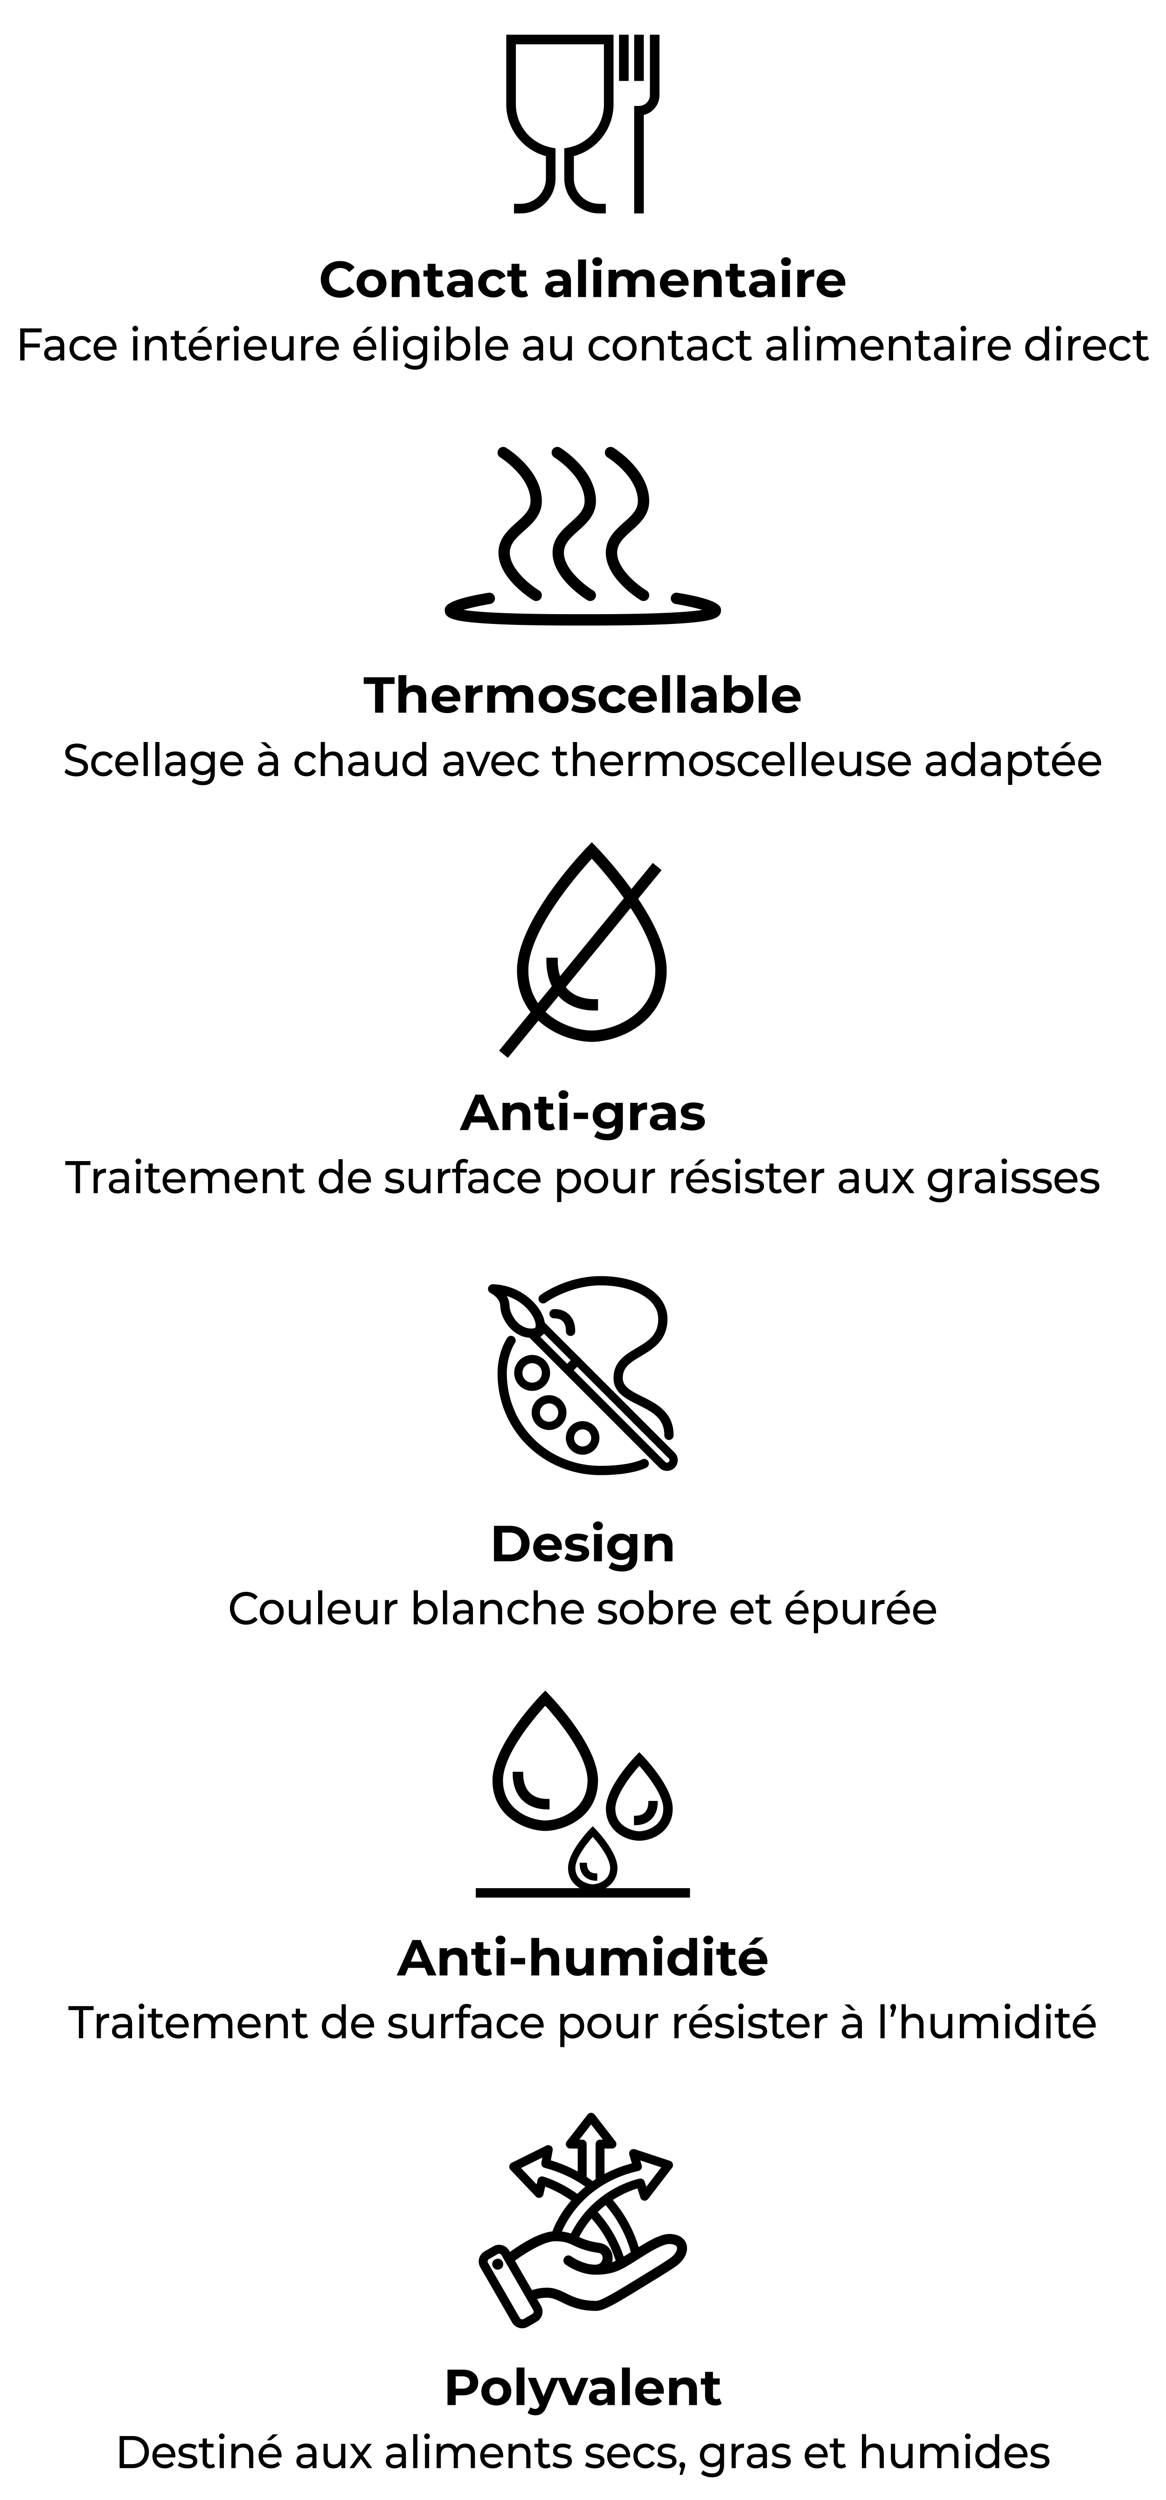<svg xmlns="http://www.w3.org/2000/svg" viewBox="0 0 280 600"><path d="M121.574 25.037c0 5.852 3.95 10.936 9.52 12.433v5.362a6.09 6.09 0 0 1-6.08 6.08h-1.58v2.308h1.58c4.625 0 8.388-3.763 8.388-8.388v-7.235l-.938-.178c-4.974-.946-8.583-5.313-8.583-10.382V10.641h21.142v14.396c0 5.07-3.61 9.436-8.583 10.382l-.938.178v7.235c0 4.625 3.763 8.388 8.388 8.388h1.58v-2.307h-1.58a6.09 6.09 0 0 1-6.08-6.081V37.47a12.89 12.89 0 0 0 9.52-12.433V8.334h-25.756zM148.653 8.334h2.307V19.43h-2.307zM152.292 8.334h2.307V19.43h-2.307z"></path><path d="M156.063 8.334v14.47a2.62 2.62 0 0 1-2.618 2.617h-1.153V51.22h2.307V27.592a4.93 4.93 0 0 0 3.77-4.789V8.333zM77.034 67.041c0-2.562 1.968-4.396 4.616-4.396 1.47 0 2.696.534 3.498 1.506l-1.264 1.166c-.57-.656-1.287-.996-2.137-.996-1.592 0-2.721 1.117-2.721 2.72s1.13 2.721 2.72 2.721c.85 0 1.568-.34 2.138-1.008l1.264 1.166c-.802.984-2.029 1.518-3.51 1.518-2.636 0-4.604-1.834-4.604-4.397M85.625 68.025c0-1.968 1.518-3.364 3.595-3.364s3.583 1.396 3.583 3.364-1.506 3.364-3.583 3.364-3.595-1.396-3.595-3.364m5.259 0c0-1.13-.717-1.81-1.664-1.81s-1.676.68-1.676 1.81.729 1.81 1.676 1.81 1.664-.68 1.664-1.81M100.75 67.551v3.741h-1.895v-3.449c0-1.056-.486-1.543-1.324-1.543-.91 0-1.567.559-1.567 1.762v3.23h-1.895v-6.534h1.81v.765c.51-.559 1.275-.862 2.162-.862 1.543 0 2.709.898 2.709 2.89M106.68 70.977c-.388.28-.96.412-1.542.412-1.543 0-2.441-.789-2.441-2.344v-2.684h-1.008v-1.457h1.008v-1.591h1.894v1.59h1.628v1.458h-1.628v2.66c0 .558.304.862.814.862.28 0 .559-.085.766-.242zM113.533 67.564v3.728h-1.773v-.813c-.352.595-1.032.91-1.992.91-1.53 0-2.441-.85-2.441-1.98 0-1.153.814-1.955 2.806-1.955h1.506c0-.814-.486-1.288-1.506-1.288-.692 0-1.41.232-1.883.608l-.68-1.323c.716-.511 1.773-.79 2.818-.79 1.992 0 3.145.922 3.145 2.903m-1.894 1.664v-.668h-1.3c-.887 0-1.166.327-1.166.765 0 .473.4.79 1.069.79.632 0 1.178-.292 1.397-.887M114.836 68.025c0-1.968 1.518-3.364 3.644-3.364 1.372 0 2.453.595 2.927 1.664l-1.47.789c-.352-.62-.874-.899-1.47-.899-.96 0-1.712.668-1.712 1.81s.753 1.81 1.713 1.81c.595 0 1.117-.267 1.47-.9l1.469.803c-.474 1.045-1.555 1.651-2.927 1.651-2.126 0-3.644-1.396-3.644-3.364M126.815 70.977c-.389.28-.96.412-1.542.412-1.543 0-2.442-.789-2.442-2.344v-2.684h-1.008v-1.457h1.008v-1.591h1.895v1.59h1.627v1.458h-1.627v2.66c0 .558.303.862.814.862.279 0 .558-.085.765-.242zM137.107 67.564v3.728h-1.774v-.813c-.352.595-1.033.91-1.992.91-1.53 0-2.441-.85-2.441-1.98 0-1.153.813-1.955 2.805-1.955h1.507c0-.814-.486-1.288-1.507-1.288-.692 0-1.409.232-1.882.608l-.68-1.323c.716-.511 1.773-.79 2.818-.79 1.991 0 3.146.922 3.146 2.903m-1.895 1.664v-.668h-1.3c-.886 0-1.166.327-1.166.765 0 .473.4.79 1.069.79.631 0 1.178-.292 1.397-.887M138.822 62.28h1.895v9.012h-1.895zM142.249 62.79c0-.595.474-1.056 1.178-1.056s1.178.436 1.178 1.02c0 .631-.474 1.093-1.178 1.093s-1.178-.462-1.178-1.057m.23 1.968h1.895v6.534h-1.894zM157.177 67.551v3.741h-1.894v-3.449c0-1.056-.474-1.543-1.239-1.543-.85 0-1.445.547-1.445 1.713v3.28h-1.895v-3.45c0-1.056-.45-1.543-1.239-1.543-.838 0-1.434.547-1.434 1.713v3.28h-1.894v-6.535h1.81v.753c.485-.558 1.214-.85 2.052-.85.911 0 1.689.352 2.15 1.069.522-.668 1.373-1.07 2.356-1.07 1.555 0 2.672.899 2.672 2.891M165.321 68.56h-4.943c.182.813.874 1.311 1.87 1.311.693 0 1.19-.207 1.64-.631l1.008 1.092c-.607.693-1.518 1.057-2.696 1.057-2.26 0-3.73-1.42-3.73-3.364 0-1.955 1.495-3.364 3.487-3.364 1.919 0 3.4 1.287 3.4 3.388 0 .146-.024.353-.036.51m-4.967-1.106h3.218c-.133-.826-.753-1.36-1.603-1.36-.862 0-1.482.523-1.615 1.36M173.304 67.551v3.741h-1.894v-3.449c0-1.056-.486-1.543-1.324-1.543-.911 0-1.567.559-1.567 1.762v3.23h-1.895v-6.534h1.81v.765c.51-.559 1.275-.862 2.162-.862 1.542 0 2.708.898 2.708 2.89M179.235 70.977c-.388.28-.96.412-1.543.412-1.542 0-2.44-.789-2.44-2.344v-2.684h-1.009v-1.457h1.009v-1.591h1.894v1.59h1.628v1.458h-1.628v2.66c0 .558.304.862.814.862.28 0 .559-.085.765-.242zM186.088 67.564v3.728h-1.773v-.813c-.353.595-1.033.91-1.993.91-1.53 0-2.441-.85-2.441-1.98 0-1.153.814-1.955 2.806-1.955h1.506c0-.814-.486-1.288-1.506-1.288-.692 0-1.41.232-1.883.608l-.68-1.323c.717-.511 1.774-.79 2.818-.79 1.992 0 3.146.922 3.146 2.903m-1.895 1.664v-.668h-1.3c-.886 0-1.166.327-1.166.765 0 .473.401.79 1.069.79.632 0 1.178-.292 1.397-.887M187.572 62.79c0-.595.474-1.056 1.179-1.056s1.178.436 1.178 1.02c0 .631-.474 1.093-1.178 1.093s-1.179-.462-1.179-1.057m.231 1.968h1.895v6.534h-1.895zM195.518 64.66v1.75c-.158-.012-.28-.025-.425-.025-1.045 0-1.737.571-1.737 1.822v3.085h-1.895v-6.534h1.81v.862c.462-.631 1.239-.96 2.247-.96M202.953 68.56h-4.943c.182.813.874 1.311 1.87 1.311.693 0 1.19-.207 1.64-.631l1.008 1.092c-.607.693-1.518 1.057-2.696 1.057-2.26 0-3.729-1.42-3.729-3.364 0-1.955 1.494-3.364 3.486-3.364 1.919 0 3.4 1.287 3.4 3.388 0 .146-.024.353-.036.51m-4.967-1.106h3.218c-.133-.826-.753-1.36-1.603-1.36-.862 0-1.482.523-1.615 1.36M5.895 79.768v2.685h3.669v.946h-3.67v3.113H4.85v-7.701h5.163v.957zM15.426 82.992v3.52h-.951v-.77c-.335.528-.951.837-1.82.837-1.254 0-2.048-.705-2.048-1.717 0-.935.575-1.705 2.227-1.705h1.588v-.21c0-.891-.491-1.408-1.484-1.408-.659 0-1.328.243-1.756.627l-.418-.792c.575-.484 1.4-.748 2.289-.748 1.515 0 2.373.77 2.373 2.366m-1.004 1.738v-.815h-1.547c-.993 0-1.275.408-1.275.903 0 .583.46.946 1.223.946.753 0 1.348-.363 1.6-1.034M16.7 83.597c0-1.738 1.222-2.97 2.926-2.97.993 0 1.818.428 2.258 1.243l-.763.516a1.7 1.7 0 0 0-1.506-.836c-1.087 0-1.902.804-1.902 2.047 0 1.265.815 2.057 1.902 2.057.607 0 1.15-.264 1.506-.836l.763.506c-.44.814-1.265 1.255-2.258 1.255-1.704 0-2.927-1.244-2.927-2.982M27.976 83.949h-4.494c.125 1.023.909 1.705 2.006 1.705.648 0 1.192-.23 1.6-.704l.554.682c-.502.616-1.265.947-2.185.947-1.787 0-2.979-1.244-2.979-2.982 0-1.727 1.181-2.97 2.78-2.97s2.74 1.21 2.74 3.002c0 .09-.012.221-.022.32m-4.494-.76h3.553c-.104-.979-.804-1.672-1.777-1.672-.961 0-1.672.683-1.776 1.673M31.81 78.877c0-.385.293-.693.68-.693s.68.297.68.67c0 .397-.283.705-.68.705a.67.67 0 0 1-.68-.682m.178 1.804h1.003v5.831h-1.003zM40.056 83.157v3.355h-1.003v-3.234c0-1.145-.544-1.705-1.495-1.705-1.066 0-1.756.67-1.756 1.935v3.004H34.8v-5.831h.961v.88c.408-.594 1.119-.935 1.997-.935 1.348 0 2.3.815 2.3 2.53M44.925 86.171c-.303.275-.763.408-1.212.408-1.119 0-1.756-.65-1.756-1.828v-3.2h-.94v-.87h.94v-1.276h1.004v1.276h1.588v.87H42.96v3.156c0 .628.313.98.867.98.293 0 .575-.099.784-.275zM50.83 83.949h-4.494c.125 1.023.909 1.705 2.006 1.705.648 0 1.192-.23 1.6-.704l.554.682c-.502.616-1.265.947-2.185.947-1.787 0-2.979-1.244-2.979-2.982 0-1.727 1.181-2.97 2.78-2.97s2.74 1.21 2.74 3.002c0 .09-.012.221-.022.32m-4.494-.76h3.553c-.104-.979-.804-1.672-1.777-1.672-.961 0-1.672.683-1.776 1.673m1.923-3.355h-.941l1.421-1.43h1.276zM55.114 80.626v1.024c-.084-.012-.156-.012-.23-.012-1.076 0-1.745.693-1.745 1.97v2.904h-1.004v-5.831h.962v.98c.355-.683 1.045-1.035 2.017-1.035M56.065 78.877c0-.385.292-.693.679-.693s.68.297.68.67c0 .397-.283.705-.68.705a.67.67 0 0 1-.68-.682m.177 1.804h1.004v5.831h-1.004zM64.04 83.949h-4.495c.125 1.023.909 1.705 2.006 1.705.648 0 1.192-.23 1.6-.704l.554.682c-.502.616-1.265.947-2.185.947-1.787 0-2.979-1.244-2.979-2.982 0-1.727 1.181-2.97 2.78-2.97s2.74 1.21 2.74 3.002c0 .09-.012.221-.022.32m-4.495-.76h3.553c-.104-.979-.804-1.672-1.777-1.672-.961 0-1.672.683-1.776 1.673M70.507 80.681v5.831h-.95v-.88c-.408.605-1.098.947-1.882.947-1.432 0-2.383-.826-2.383-2.542V80.68h1.003v3.234c0 1.145.543 1.717 1.495 1.717 1.045 0 1.714-.682 1.714-1.936V80.68zM75.293 80.626v1.024c-.084-.012-.157-.012-.23-.012-1.077 0-1.746.693-1.746 1.97v2.904h-1.003v-5.831h.962v.98c.355-.683 1.045-1.035 2.017-1.035M81.355 83.949H76.86c.125 1.023.91 1.705 2.007 1.705.648 0 1.191-.23 1.599-.704l.554.682c-.502.616-1.265.947-2.184.947-1.788 0-2.98-1.244-2.98-2.982 0-1.727 1.182-2.97 2.78-2.97s2.74 1.21 2.74 3.002c0 .09-.011.221-.021.32m-4.495-.76h3.554c-.105-.979-.805-1.672-1.777-1.672-.962 0-1.673.683-1.777 1.673M90.352 83.949h-4.495c.126 1.023.91 1.705 2.007 1.705.648 0 1.191-.23 1.599-.704l.554.682c-.502.616-1.264.947-2.184.947-1.788 0-2.98-1.244-2.98-2.982 0-1.727 1.182-2.97 2.78-2.97s2.74 1.21 2.74 3.002c0 .09-.011.221-.021.32m-4.495-.76h3.554c-.105-.979-.805-1.672-1.777-1.672-.962 0-1.672.683-1.777 1.673m1.923-3.355h-.94l1.42-1.43h1.276zM91.657 78.349h1.003v8.163h-1.003zM94.29 78.877c0-.385.293-.693.68-.693s.679.297.679.67c0 .397-.282.705-.68.705a.67.67 0 0 1-.679-.682m.178 1.804h1.003v5.831h-1.003zM102.578 80.681v5.04c0 2.057-.993 2.991-2.874 2.991-1.014 0-2.038-.297-2.645-.869l.481-.814c.512.463 1.317.76 2.132.76 1.307 0 1.903-.64 1.903-1.959v-.462c-.481.605-1.202.902-1.997.902-1.599 0-2.811-1.144-2.811-2.827s1.212-2.817 2.811-2.817c.826 0 1.579.32 2.05.957v-.902zm-.982 2.762c0-1.133-.795-1.893-1.903-1.893-1.118 0-1.913.76-1.913 1.893 0 1.122.795 1.903 1.913 1.903 1.108 0 1.903-.781 1.903-1.903M104.207 78.877c0-.385.293-.693.68-.693s.679.297.679.67c0 .397-.282.705-.68.705a.67.67 0 0 1-.679-.682m.178 1.804h1.003v5.831h-1.003zM112.934 83.597c0 1.782-1.181 2.982-2.802 2.982-.815 0-1.525-.33-1.975-.99v.923h-.962V78.35h1.004v3.212c.46-.627 1.15-.935 1.933-.935 1.62 0 2.802 1.189 2.802 2.971m-1.014 0c0-1.243-.805-2.047-1.871-2.047-1.056 0-1.86.804-1.86 2.047s.804 2.057 1.86 2.057c1.066 0 1.871-.814 1.871-2.057M114.218 78.349h1.003v8.163h-1.003zM122.015 83.949h-4.495c.126 1.023.91 1.705 2.007 1.705.648 0 1.191-.23 1.6-.704l.553.682c-.502.616-1.264.947-2.184.947-1.788 0-2.98-1.244-2.98-2.982 0-1.727 1.182-2.97 2.781-2.97s2.739 1.21 2.739 3.002c0 .09-.011.221-.021.32m-4.495-.76h3.554c-.105-.979-.805-1.672-1.777-1.672-.961 0-1.672.683-1.777 1.673M130.417 82.992v3.52h-.952v-.77c-.334.528-.95.837-1.818.837-1.255 0-2.05-.705-2.05-1.717 0-.935.576-1.705 2.227-1.705h1.59v-.21c0-.891-.492-1.408-1.485-1.408-.659 0-1.328.243-1.756.627l-.418-.792c.575-.484 1.4-.748 2.289-.748 1.515 0 2.373.77 2.373 2.366m-1.004 1.738v-.815h-1.547c-.993 0-1.275.408-1.275.903 0 .583.46.946 1.223.946.753 0 1.348-.363 1.6-1.034M137.335 80.681v5.831h-.952v-.88c-.407.605-1.097.947-1.88.947-1.433 0-2.384-.826-2.384-2.542V80.68h1.003v3.234c0 1.145.544 1.717 1.495 1.717 1.045 0 1.714-.682 1.714-1.936V80.68zM141.335 83.597c0-1.738 1.223-2.97 2.927-2.97.993 0 1.818.428 2.258 1.243l-.764.516a1.7 1.7 0 0 0-1.505-.836c-1.087 0-1.902.804-1.902 2.047 0 1.265.815 2.057 1.902 2.057.607 0 1.15-.264 1.505-.836l.764.506c-.44.814-1.265 1.255-2.258 1.255-1.704 0-2.927-1.244-2.927-2.982M147.114 83.597c0-1.738 1.223-2.97 2.885-2.97s2.874 1.232 2.874 2.97-1.212 2.982-2.874 2.982-2.885-1.244-2.885-2.982m4.745 0c0-1.243-.794-2.047-1.86-2.047s-1.871.804-1.871 2.047.805 2.057 1.87 2.057c1.067 0 1.861-.814 1.861-2.057M159.415 83.157v3.355h-1.004v-3.234c0-1.145-.543-1.705-1.494-1.705-1.066 0-1.756.67-1.756 1.935v3.004h-1.004v-5.831h.962v.88c.407-.594 1.118-.935 1.996-.935 1.348 0 2.3.815 2.3 2.53M164.284 86.171c-.303.275-.763.408-1.212.408-1.119 0-1.756-.65-1.756-1.828v-3.2h-.94v-.87h.94v-1.276h1.003v1.276h1.589v.87h-1.589v3.156c0 .628.314.98.868.98.293 0 .575-.099.784-.275zM169.78 82.992v3.52h-.95v-.77c-.335.528-.951.837-1.82.837-1.254 0-2.048-.705-2.048-1.717 0-.935.575-1.705 2.227-1.705h1.588v-.21c0-.891-.49-1.408-1.484-1.408-.659 0-1.328.243-1.756.627l-.418-.792c.575-.484 1.4-.748 2.289-.748 1.515 0 2.373.77 2.373 2.366m-1.003 1.738v-.815h-1.547c-.993 0-1.275.408-1.275.903 0 .583.46.946 1.223.946.753 0 1.348-.363 1.6-1.034M171.054 83.597c0-1.738 1.223-2.97 2.927-2.97.993 0 1.819.428 2.258 1.243l-.763.516a1.7 1.7 0 0 0-1.506-.836c-1.087 0-1.902.804-1.902 2.047 0 1.265.815 2.057 1.902 2.057.607 0 1.15-.264 1.506-.836l.763.506c-.44.814-1.265 1.255-2.258 1.255-1.704 0-2.927-1.244-2.927-2.982M180.617 86.171c-.303.275-.763.408-1.213.408-1.118 0-1.755-.65-1.755-1.828v-3.2h-.941v-.87h.94v-1.276h1.004v1.276h1.588v.87h-1.588v3.156c0 .628.313.98.867.98.293 0 .575-.099.784-.275zM188.82 82.992v3.52h-.95v-.77c-.335.528-.952.837-1.82.837-1.254 0-2.048-.705-2.048-1.717 0-.935.575-1.705 2.226-1.705h1.589v-.21c0-.891-.492-1.408-1.484-1.408-.66 0-1.328.243-1.756.627l-.419-.792c.576-.484 1.401-.748 2.29-.748 1.515 0 2.372.77 2.372 2.366m-1.003 1.738v-.815h-1.547c-.993 0-1.275.408-1.275.903 0 .583.46.946 1.222.946.753 0 1.349-.363 1.6-1.034M190.575 78.349h1.003v8.163h-1.003zM193.208 78.877c0-.385.293-.693.68-.693s.679.297.679.67c0 .397-.282.705-.68.705a.67.67 0 0 1-.679-.682m.178 1.804h1.003v5.831h-1.003zM205.395 83.157v3.355h-1.004v-3.234c0-1.145-.522-1.705-1.431-1.705-1.004 0-1.663.67-1.663 1.935v3.004h-1.003v-3.234c0-1.145-.522-1.705-1.432-1.705-1.003 0-1.662.67-1.662 1.935v3.004h-1.003v-5.831h.961v.87c.398-.595 1.077-.925 1.913-.925.847 0 1.558.352 1.923 1.078.419-.66 1.192-1.078 2.133-1.078 1.348 0 2.268.815 2.268 2.53M212.155 83.949h-4.495c.126 1.023.91 1.705 2.007 1.705.648 0 1.192-.23 1.6-.704l.553.682c-.502.616-1.264.947-2.184.947-1.788 0-2.98-1.244-2.98-2.982 0-1.727 1.182-2.97 2.781-2.97s2.739 1.21 2.739 3.002c0 .09-.01.221-.021.32m-4.495-.76h3.554c-.105-.979-.805-1.672-1.777-1.672-.961 0-1.672.683-1.777 1.673M218.717 83.157v3.355h-1.003v-3.234c0-1.145-.543-1.705-1.495-1.705-1.066 0-1.756.67-1.756 1.935v3.004h-1.003v-5.831h.961v.88c.408-.594 1.12-.935 1.997-.935 1.348 0 2.3.815 2.3 2.53M223.587 86.171c-.304.275-.764.408-1.213.408-1.119 0-1.756-.65-1.756-1.828v-3.2h-.94v-.87h.94v-1.276h1.004v1.276h1.588v.87h-1.588v3.156c0 .628.313.98.867.98.293 0 .575-.099.784-.275zM229.084 82.992v3.52h-.952v-.77c-.334.528-.95.837-1.818.837-1.255 0-2.05-.705-2.05-1.717 0-.935.576-1.705 2.227-1.705h1.59v-.21c0-.891-.492-1.408-1.485-1.408-.659 0-1.328.243-1.756.627l-.419-.792c.576-.484 1.401-.748 2.29-.748 1.515 0 2.373.77 2.373 2.366m-1.004 1.738v-.815h-1.547c-.993 0-1.275.408-1.275.903 0 .583.46.946 1.223.946.753 0 1.348-.363 1.6-1.034M230.66 78.877c0-.385.293-.693.68-.693s.68.297.68.67c0 .397-.283.705-.68.705a.67.67 0 0 1-.68-.682m.178 1.804h1.003v5.831h-1.003zM236.628 80.626v1.024c-.084-.012-.157-.012-.23-.012-1.077 0-1.746.693-1.746 1.97v2.904h-1.003v-5.831h.961v.98c.356-.683 1.046-1.035 2.018-1.035M242.69 83.949h-4.495c.125 1.023.91 1.705 2.007 1.705.648 0 1.191-.23 1.599-.704l.554.682c-.502.616-1.265.947-2.184.947-1.788 0-2.98-1.244-2.98-2.982 0-1.727 1.182-2.97 2.78-2.97s2.74 1.21 2.74 3.002c0 .09-.011.221-.021.32m-4.495-.76h3.554c-.105-.979-.805-1.672-1.777-1.672-.962 0-1.673.683-1.777 1.673M251.927 78.349v8.163h-.962v-.924c-.45.66-1.16.99-1.975.99-1.62 0-2.801-1.199-2.801-2.98s1.18-2.972 2.8-2.972c.785 0 1.474.308 1.934.935v-3.212zm-.993 5.248c0-1.243-.805-2.047-1.86-2.047-1.067 0-1.872.804-1.872 2.047s.805 2.057 1.871 2.057c1.056 0 1.86-.814 1.86-2.057M253.546 78.877c0-.385.292-.693.679-.693s.68.297.68.67c0 .397-.283.705-.68.705a.67.67 0 0 1-.68-.682m.177 1.804h1.004v5.831h-1.004zM259.513 80.626v1.024c-.083-.012-.156-.012-.23-.012-1.076 0-1.745.693-1.745 1.97v2.904h-1.004v-5.831h.962v.98c.355-.683 1.045-1.035 2.017-1.035M265.574 83.949h-4.494c.125 1.023.909 1.705 2.007 1.705.647 0 1.19-.23 1.599-.704l.554.682c-.502.616-1.265.947-2.185.947-1.787 0-2.979-1.244-2.979-2.982 0-1.727 1.181-2.97 2.78-2.97s2.74 1.21 2.74 3.002c0 .09-.011.221-.022.32m-4.494-.76h3.553c-.104-.979-.804-1.672-1.776-1.672-.962 0-1.673.683-1.777 1.673M266.367 83.597c0-1.738 1.223-2.97 2.927-2.97.993 0 1.818.428 2.258 1.243l-.763.516a1.7 1.7 0 0 0-1.506-.836c-1.087 0-1.902.804-1.902 2.047 0 1.265.815 2.057 1.902 2.057.607 0 1.15-.264 1.506-.836l.763.506c-.44.814-1.265 1.255-2.258 1.255-1.704 0-2.927-1.244-2.927-2.982M275.93 86.171c-.303.275-.763.408-1.213.408-1.118 0-1.755-.65-1.755-1.828v-3.2h-.941v-.87h.94v-1.276h1.004v1.276h1.588v.87h-1.588v3.156c0 .628.313.98.867.98.293 0 .575-.099.784-.275zM15.503 185.358l.386-.858c.544.517 1.474.891 2.415.891 1.264 0 1.808-.517 1.808-1.188 0-1.882-4.432-.693-4.432-3.554 0-1.188.878-2.2 2.801-2.2.857 0 1.746.242 2.352.682l-.345.88a3.64 3.64 0 0 0-2.007-.626c-1.244 0-1.777.55-1.777 1.22 0 1.881 4.432.704 4.432 3.532 0 1.177-.899 2.19-2.832 2.19-1.119 0-2.216-.396-2.801-.969M21.898 183.323c0-1.738 1.223-2.97 2.926-2.97.993 0 1.82.428 2.258 1.243l-.763.516a1.7 1.7 0 0 0-1.505-.836c-1.087 0-1.903.804-1.903 2.047 0 1.265.816 2.057 1.903 2.057.606 0 1.15-.264 1.505-.836l.763.506c-.439.814-1.265 1.255-2.258 1.255-1.703 0-2.926-1.244-2.926-2.982M33.174 183.675H28.68c.125 1.023.909 1.705 2.007 1.705.648 0 1.191-.23 1.599-.704l.554.682c-.502.616-1.265.947-2.185.947-1.787 0-2.979-1.244-2.979-2.982 0-1.727 1.182-2.97 2.78-2.97s2.74 1.21 2.74 3.002c0 .09-.011.221-.022.32m-4.494-.76h3.554c-.105-.979-.805-1.672-1.777-1.672-.962 0-1.673.683-1.777 1.673M34.48 178.075h1.003v8.163H34.48zM37.29 178.075h1.004v8.163h-1.003zM44.492 182.718v3.52h-.951v-.77c-.335.528-.952.837-1.82.837-1.254 0-2.048-.705-2.048-1.717 0-.935.575-1.705 2.227-1.705h1.588v-.21c0-.89-.491-1.407-1.484-1.407-.659 0-1.328.242-1.756.626l-.418-.792c.575-.484 1.4-.748 2.289-.748 1.515 0 2.373.77 2.373 2.366m-1.004 1.738v-.815h-1.547c-.993 0-1.275.408-1.275.903 0 .583.46.946 1.223.946.753 0 1.348-.363 1.6-1.034M51.577 180.407v5.04c0 2.057-.993 2.991-2.875 2.991-1.013 0-2.038-.297-2.644-.869l.48-.814c.513.463 1.318.76 2.133.76 1.307 0 1.902-.64 1.902-1.958v-.463c-.48.605-1.202.902-1.996.902-1.6 0-2.812-1.144-2.812-2.827s1.213-2.817 2.812-2.817c.825 0 1.578.32 2.049.957v-.902zm-.983 2.762c0-1.133-.794-1.893-1.902-1.893-1.119 0-1.913.76-1.913 1.893 0 1.122.794 1.903 1.913 1.903 1.108 0 1.902-.781 1.902-1.903M58.369 183.675h-4.495c.126 1.023.91 1.705 2.007 1.705.648 0 1.191-.23 1.6-.704l.553.682c-.502.616-1.264.947-2.184.947-1.788 0-2.98-1.244-2.98-2.982 0-1.727 1.182-2.97 2.781-2.97s2.739 1.21 2.739 3.002c0 .09-.011.221-.021.32m-4.495-.76h3.554c-.105-.979-.805-1.672-1.777-1.672-.961 0-1.672.683-1.777 1.673M66.77 182.718v3.52h-.95v-.77c-.335.528-.952.837-1.82.837-1.254 0-2.048-.705-2.048-1.717 0-.935.575-1.705 2.226-1.705h1.59v-.21c0-.89-.492-1.407-1.485-1.407-.659 0-1.328.242-1.756.626l-.418-.792c.575-.484 1.4-.748 2.289-.748 1.515 0 2.373.77 2.373 2.366m-2.456-3.158-1.756-1.43h1.275l1.422 1.43zm1.453 4.896v-.815H64.22c-.993 0-1.275.408-1.275.903 0 .583.46.946 1.223.946.753 0 1.348-.363 1.6-1.034M70.72 183.323c0-1.738 1.222-2.97 2.926-2.97.993 0 1.818.428 2.258 1.243l-.763.516a1.7 1.7 0 0 0-1.506-.836c-1.087 0-1.902.804-1.902 2.047 0 1.265.815 2.057 1.902 2.057.607 0 1.15-.264 1.506-.836l.763.506c-.44.814-1.265 1.255-2.258 1.255-1.704 0-2.927-1.244-2.927-2.982M82.278 182.883v3.355h-1.003v-3.234c0-1.145-.543-1.705-1.495-1.705-1.066 0-1.755.67-1.755 1.935v3.004H77.02v-8.163h1.004v3.157c.417-.56 1.107-.88 1.954-.88 1.348 0 2.3.815 2.3 2.53M88.423 182.718v3.52h-.951v-.77c-.335.528-.951.837-1.82.837-1.253 0-2.048-.705-2.048-1.717 0-.935.575-1.705 2.227-1.705h1.589v-.21c0-.89-.492-1.407-1.485-1.407-.659 0-1.327.242-1.756.626l-.418-.792c.575-.484 1.4-.748 2.289-.748 1.516 0 2.373.77 2.373 2.366m-1.003 1.738v-.815h-1.548c-.992 0-1.275.408-1.275.903 0 .583.46.946 1.223.946.753 0 1.349-.363 1.6-1.034M95.34 180.407v5.831h-.95v-.88c-.408.605-1.098.947-1.882.947-1.432 0-2.383-.826-2.383-2.542v-3.356h1.004v3.234c0 1.145.543 1.717 1.494 1.717 1.046 0 1.715-.682 1.715-1.936v-3.015zM102.374 178.075v8.163h-.962v-.924c-.45.66-1.16.99-1.975.99-1.62 0-2.802-1.199-2.802-2.98s1.182-2.972 2.802-2.972c.783 0 1.473.308 1.933.935v-3.212zm-.994 5.248c0-1.243-.804-2.047-1.86-2.047-1.066 0-1.871.804-1.871 2.047s.805 2.057 1.871 2.057c1.056 0 1.86-.814 1.86-2.057M111.266 182.718v3.52h-.95v-.77c-.335.528-.952.837-1.82.837-1.254 0-2.049-.705-2.049-1.717 0-.935.576-1.705 2.227-1.705h1.589v-.21c0-.89-.492-1.407-1.485-1.407-.658 0-1.327.242-1.755.626l-.419-.792c.575-.484 1.401-.748 2.29-.748 1.515 0 2.372.77 2.372 2.366m-1.003 1.738v-.815h-1.548c-.992 0-1.274.408-1.274.903 0 .583.46.946 1.222.946.753 0 1.349-.363 1.6-1.034M117.818 180.407l-2.425 5.831h-1.024l-2.425-5.83h1.045l1.903 4.675 1.944-4.676zM123.483 183.675h-4.495c.125 1.023.91 1.705 2.007 1.705.648 0 1.191-.23 1.599-.704l.554.682c-.502.616-1.265.947-2.185.947-1.787 0-2.979-1.244-2.979-2.982 0-1.727 1.182-2.97 2.78-2.97s2.74 1.21 2.74 3.002c0 .09-.011.221-.021.32m-4.495-.76h3.554c-.105-.979-.805-1.672-1.777-1.672-.962 0-1.673.683-1.777 1.673M124.275 183.323c0-1.738 1.223-2.97 2.927-2.97.992 0 1.818.428 2.258 1.243l-.764.516a1.7 1.7 0 0 0-1.505-.836c-1.087 0-1.902.804-1.902 2.047 0 1.265.815 2.057 1.902 2.057.606 0 1.15-.264 1.505-.836l.764.506c-.44.814-1.266 1.255-2.258 1.255-1.704 0-2.927-1.244-2.927-2.982M136.471 185.897c-.303.275-.763.408-1.212.408-1.119 0-1.756-.65-1.756-1.828v-3.2h-.94v-.87h.94v-1.276h1.003v1.276h1.589v.87h-1.589v3.156c0 .628.314.98.868.98.293 0 .575-.099.784-.275zM142.836 182.883v3.355h-1.004v-3.234c0-1.145-.543-1.705-1.494-1.705-1.066 0-1.756.67-1.756 1.935v3.004h-1.004v-8.163h1.004v3.157c.418-.56 1.108-.88 1.954-.88 1.348 0 2.3.815 2.3 2.53M149.607 183.675h-4.495c.126 1.023.91 1.705 2.007 1.705.648 0 1.192-.23 1.6-.704l.554.682c-.502.616-1.265.947-2.185.947-1.788 0-2.979-1.244-2.979-2.982 0-1.727 1.181-2.97 2.78-2.97s2.739 1.21 2.739 3.002c0 .09-.01.221-.021.32m-4.495-.76h3.554c-.104-.979-.805-1.672-1.777-1.672-.961 0-1.672.683-1.777 1.673M153.891 180.352v1.024c-.084-.012-.157-.012-.23-.012-1.076 0-1.745.694-1.745 1.97v2.904h-1.004v-5.83h.962v.979c.355-.683 1.045-1.035 2.017-1.035M164.217 182.883v3.355h-1.004v-3.234c0-1.145-.522-1.705-1.431-1.705-1.004 0-1.662.67-1.662 1.935v3.004h-1.004v-3.234c0-1.145-.522-1.705-1.431-1.705-1.004 0-1.662.67-1.662 1.935v3.004h-1.004v-5.83h.962v.868c.397-.593 1.076-.924 1.913-.924.846 0 1.557.352 1.923 1.079.418-.66 1.191-1.079 2.132-1.079 1.348 0 2.268.815 2.268 2.53M165.48 183.323c0-1.738 1.222-2.97 2.884-2.97s2.874 1.232 2.874 2.97-1.212 2.982-2.874 2.982-2.885-1.244-2.885-2.982m4.744 0c0-1.243-.794-2.047-1.86-2.047s-1.871.804-1.871 2.047.805 2.057 1.87 2.057c1.067 0 1.861-.814 1.861-2.057M171.822 185.622l.418-.836c.47.352 1.223.605 1.945.605.93 0 1.317-.297 1.317-.792 0-1.31-3.502-.176-3.502-2.498 0-1.044.888-1.749 2.31-1.749.72 0 1.536.199 2.017.529l-.428.836c-.502-.341-1.056-.462-1.6-.462-.878 0-1.306.34-1.306.803 0 1.375 3.512.252 3.512 2.519 0 1.056-.92 1.728-2.394 1.728-.92 0-1.829-.298-2.289-.683M177.141 183.323c0-1.738 1.223-2.97 2.927-2.97.993 0 1.818.428 2.258 1.243l-.763.516a1.7 1.7 0 0 0-1.506-.836c-1.087 0-1.902.804-1.902 2.047 0 1.265.815 2.057 1.902 2.057.607 0 1.15-.264 1.506-.836l.763.506c-.44.814-1.265 1.255-2.258 1.255-1.704 0-2.927-1.244-2.927-2.982M188.418 183.675h-4.495c.126 1.023.91 1.705 2.007 1.705.648 0 1.192-.23 1.6-.704l.554.682c-.502.616-1.265.947-2.185.947-1.788 0-2.979-1.244-2.979-2.982 0-1.727 1.181-2.97 2.78-2.97s2.74 1.21 2.74 3.002c0 .09-.012.221-.022.32m-4.495-.76h3.554c-.104-.979-.805-1.672-1.777-1.672-.961 0-1.672.683-1.777 1.673M189.723 178.075h1.004v8.163h-1.004zM192.534 178.075h1.003v8.163h-1.003zM200.33 183.675h-4.494c.126 1.023.91 1.705 2.007 1.705.648 0 1.191-.23 1.599-.704l.554.682c-.502.616-1.264.947-2.184.947-1.788 0-2.98-1.244-2.98-2.982 0-1.727 1.182-2.97 2.78-2.97s2.74 1.21 2.74 3.002c0 .09-.011.221-.021.32m-4.494-.76h3.554c-.105-.979-.805-1.672-1.777-1.672-.962 0-1.672.683-1.777 1.673M206.8 180.407v5.831h-.952v-.88c-.407.605-1.097.947-1.881.947-1.432 0-2.383-.826-2.383-2.542v-3.356h1.003v3.234c0 1.145.543 1.717 1.495 1.717 1.045 0 1.714-.682 1.714-1.936v-3.015zM207.905 185.622l.418-.836c.47.352 1.223.605 1.945.605.93 0 1.317-.297 1.317-.792 0-1.31-3.502-.176-3.502-2.498 0-1.044.888-1.749 2.31-1.749.72 0 1.536.199 2.017.529l-.428.836c-.502-.341-1.056-.462-1.6-.462-.877 0-1.306.34-1.306.803 0 1.375 3.512.252 3.512 2.519 0 1.056-.92 1.728-2.394 1.728-.92 0-1.829-.298-2.289-.683M218.722 183.675h-4.494c.125 1.023.909 1.705 2.006 1.705.648 0 1.192-.23 1.6-.704l.554.682c-.502.616-1.265.947-2.185.947-1.787 0-2.979-1.244-2.979-2.982 0-1.727 1.181-2.97 2.78-2.97s2.74 1.21 2.74 3.002c0 .09-.011.221-.022.32m-4.494-.76h3.553c-.104-.979-.804-1.672-1.776-1.672-.962 0-1.673.683-1.777 1.673M227.124 182.718v3.52h-.951v-.77c-.335.528-.951.837-1.819.837-1.254 0-2.049-.705-2.049-1.717 0-.935.575-1.705 2.227-1.705h1.589v-.21c0-.89-.491-1.407-1.485-1.407-.658 0-1.327.242-1.756.626l-.418-.792c.575-.484 1.4-.748 2.29-.748 1.515 0 2.372.77 2.372 2.366m-1.003 1.738v-.815h-1.548c-.992 0-1.275.408-1.275.903 0 .583.46.946 1.223.946.753 0 1.349-.363 1.6-1.034M234.136 178.075v8.163h-.962v-.924c-.45.66-1.16.99-1.975.99-1.62 0-2.801-1.199-2.801-2.98s1.18-2.972 2.8-2.972c.785 0 1.474.308 1.934.935v-3.212zm-.993 5.248c0-1.243-.805-2.047-1.86-2.047-1.067 0-1.872.804-1.872 2.047s.805 2.057 1.871 2.057c1.056 0 1.861-.814 1.861-2.057M240.322 182.718v3.52h-.95v-.77c-.335.528-.952.837-1.82.837-1.254 0-2.048-.705-2.048-1.717 0-.935.575-1.705 2.226-1.705h1.589v-.21c0-.89-.491-1.407-1.484-1.407-.66 0-1.328.242-1.756.626l-.419-.792c.575-.484 1.401-.748 2.29-.748 1.515 0 2.372.77 2.372 2.366m-1.003 1.738v-.815h-1.547c-.993 0-1.275.408-1.275.903 0 .583.46.946 1.222.946.753 0 1.349-.363 1.6-1.034M247.815 183.323c0 1.793-1.181 2.982-2.801 2.982-.784 0-1.474-.32-1.934-.947v3.015h-1.003v-7.966h.961v.925c.45-.65 1.16-.98 1.976-.98 1.62 0 2.801 1.189 2.801 2.971m-1.014 0c0-1.232-.805-2.047-1.87-2.047-1.056 0-1.861.815-1.861 2.047 0 1.243.805 2.057 1.86 2.057 1.066 0 1.871-.814 1.871-2.057M252.213 185.897c-.303.275-.763.408-1.212.408-1.119 0-1.756-.65-1.756-1.828v-3.2h-.94v-.87h.94v-1.276h1.004v1.276h1.588v.87h-1.588v3.156c0 .628.313.98.867.98.293 0 .575-.099.784-.275zM258.118 183.675h-4.494c.125 1.023.909 1.705 2.006 1.705.648 0 1.192-.23 1.6-.704l.554.682c-.502.616-1.265.947-2.185.947-1.787 0-2.979-1.244-2.979-2.982 0-1.727 1.181-2.97 2.78-2.97s2.74 1.21 2.74 3.002c0 .09-.011.221-.022.32m-4.494-.76h3.553c-.104-.979-.804-1.672-1.776-1.672-.962 0-1.673.683-1.777 1.673m1.923-3.355h-.94l1.42-1.43h1.276zM264.41 183.675h-4.495c.125 1.023.909 1.705 2.006 1.705.648 0 1.192-.23 1.6-.704l.554.682c-.502.616-1.265.947-2.185.947-1.787 0-2.979-1.244-2.979-2.982 0-1.727 1.181-2.97 2.78-2.97s2.74 1.21 2.74 3.002c0 .09-.011.221-.022.32m-4.495-.76h3.553c-.104-.979-.804-1.672-1.776-1.672-.962 0-1.673.683-1.777 1.673M90.065 164.142h-2.721v-1.602h7.409v1.602h-2.72v6.9h-1.968zM102.36 167.3v3.742h-1.895v-3.45c0-1.056-.486-1.542-1.324-1.542-.91 0-1.567.558-1.567 1.761v3.23H95.68v-9.012h1.895v3.158c.51-.51 1.24-.777 2.077-.777 1.542 0 2.708.898 2.708 2.89M110.514 168.31h-4.944c.182.813.874 1.311 1.87 1.311.693 0 1.191-.207 1.64-.632l1.008 1.093c-.607.692-1.518 1.057-2.696 1.057-2.26 0-3.729-1.421-3.729-3.365 0-1.955 1.494-3.364 3.486-3.364 1.919 0 3.4 1.287 3.4 3.389 0 .145-.023.352-.035.51m-4.968-1.106h3.219c-.134-.826-.754-1.36-1.604-1.36-.862 0-1.482.522-1.615 1.36M115.873 164.41v1.75c-.158-.013-.28-.025-.425-.025-1.045 0-1.737.57-1.737 1.822v3.085h-1.895v-6.534h1.81v.862c.462-.632 1.239-.96 2.247-.96M128.046 167.3v3.742h-1.895v-3.45c0-1.056-.474-1.542-1.239-1.542-.85 0-1.445.547-1.445 1.713v3.279h-1.895v-3.45c0-1.056-.45-1.542-1.239-1.542-.838 0-1.433.547-1.433 1.713v3.279h-1.895v-6.534h1.81v.753c.485-.559 1.214-.851 2.052-.851.911 0 1.689.353 2.15 1.07.523-.669 1.373-1.07 2.357-1.07 1.554 0 2.672.898 2.672 2.89M129.338 167.774c0-1.967 1.519-3.364 3.596-3.364s3.583 1.397 3.583 3.364-1.506 3.365-3.583 3.365-3.596-1.397-3.596-3.365m5.26 0c0-1.129-.717-1.81-1.664-1.81s-1.677.681-1.677 1.81.73 1.81 1.677 1.81 1.664-.68 1.664-1.81M137.151 170.434l.632-1.36c.583.377 1.47.632 2.272.632.874 0 1.202-.23 1.202-.596 0-1.068-3.947.025-3.947-2.587 0-1.238 1.117-2.113 3.024-2.113.899 0 1.895.207 2.514.571l-.632 1.348a3.75 3.75 0 0 0-1.882-.485c-.85 0-1.215.266-1.215.607 0 1.117 3.948.036 3.948 2.611 0 1.214-1.13 2.077-3.085 2.077-1.105 0-2.223-.303-2.83-.705M143.75 167.774c0-1.967 1.518-3.364 3.644-3.364 1.372 0 2.453.596 2.926 1.664l-1.47.79c-.351-.62-.873-.9-1.469-.9-.959 0-1.712.669-1.712 1.81s.753 1.81 1.712 1.81c.596 0 1.118-.267 1.47-.899l1.47.802c-.474 1.045-1.555 1.652-2.927 1.652-2.126 0-3.644-1.397-3.644-3.365M157.696 168.31h-4.943c.183.813.875 1.311 1.87 1.311.693 0 1.191-.207 1.64-.632l1.009 1.093c-.608.692-1.519 1.057-2.697 1.057-2.259 0-3.729-1.421-3.729-3.365 0-1.955 1.494-3.364 3.486-3.364 1.92 0 3.401 1.287 3.401 3.389 0 .145-.024.352-.037.51m-4.967-1.106h3.218c-.133-.826-.753-1.36-1.603-1.36-.862 0-1.482.522-1.615 1.36M159 162.03h1.895v9.012H159zM162.657 162.03h1.895v9.012h-1.895zM172.096 167.313v3.729h-1.773v-.814c-.353.595-1.033.91-1.992.91-1.53 0-2.442-.85-2.442-1.979 0-1.153.814-1.955 2.806-1.955h1.506c0-.814-.486-1.288-1.506-1.288-.692 0-1.409.231-1.882.607l-.68-1.323c.716-.51 1.773-.79 2.817-.79 1.992 0 3.146.923 3.146 2.903m-1.895 1.664v-.668h-1.3c-.886 0-1.166.328-1.166.765 0 .474.401.79 1.07.79.631 0 1.178-.292 1.396-.887M180.93 167.774c0 2.053-1.422 3.365-3.256 3.365-.875 0-1.58-.28-2.053-.85v.753h-1.81v-9.013h1.895v3.171c.486-.535 1.154-.79 1.968-.79 1.834 0 3.255 1.312 3.255 3.364m-1.92 0c0-1.129-.716-1.81-1.664-1.81-.947 0-1.664.681-1.664 1.81s.717 1.81 1.664 1.81c.948 0 1.664-.68 1.664-1.81M182.196 162.03h1.895v9.012h-1.895zM192.218 168.31h-4.944c.182.813.875 1.311 1.87 1.311.693 0 1.191-.207 1.64-.632l1.009 1.093c-.608.692-1.518 1.057-2.697 1.057-2.259 0-3.729-1.421-3.729-3.365 0-1.955 1.494-3.364 3.486-3.364 1.92 0 3.401 1.287 3.401 3.389 0 .145-.024.352-.036.51m-4.968-1.106h3.219c-.134-.826-.754-1.36-1.604-1.36-.862 0-1.482.522-1.615 1.36M153.247 215.698l5.631-6.873-2.113-1.731-5.14 6.275c-4.087-5.653-8.186-9.882-8.527-10.23l-.977-1-.977 1c-.694.71-16.994 17.527-16.994 29.695 0 4.421 1.438 7.696 3.271 10.074l-7.572 9.242 2.113 1.731 7.325-8.94c.544.502 1.093.944 1.624 1.327 3.85 2.78 8.315 3.772 11.21 3.772s7.36-.991 11.21-3.772c3.085-2.228 6.762-6.367 6.762-13.434 0-5.401-3.213-11.718-6.846-17.136m-26.366 17.136c0-9.452 11.733-22.928 15.24-26.744 1.543 1.678 4.676 5.225 7.703 9.476L134.5 234.268c-.462-1.422-.565-2.82-.565-3.78v-.646h-2.732v.645c0 2.373.46 4.457 1.317 6.197l-3.32 4.052c-1.41-2.046-2.32-4.646-2.32-7.902m24.85 11.22c-3.325 2.401-7.255 3.254-9.61 3.254-2.927 0-7.69-1.228-11.112-4.468l3.109-3.795c2.026 2.234 5.029 3.48 8.77 3.48h.727v-2.732h-.726c-3.547 0-5.705-1.254-7.01-2.898l15.552-18.98c3.211 4.887 5.93 10.37 5.93 14.92 0 5.912-3.061 9.364-5.63 11.219M18.184 279.611h-2.509v-.957h6.052v.957h-2.509v6.744h-1.034zM25.458 280.47v1.023c-.084-.012-.157-.012-.23-.012-1.077 0-1.746.694-1.746 1.97v2.904h-1.003v-5.83h.961v.979c.356-.683 1.045-1.034 2.018-1.034M30.965 282.835v3.52h-.951v-.77c-.335.528-.951.837-1.82.837-1.253 0-2.048-.704-2.048-1.717 0-.935.575-1.705 2.227-1.705h1.589v-.21c0-.89-.492-1.407-1.485-1.407-.659 0-1.327.242-1.756.627l-.418-.792c.575-.485 1.4-.748 2.289-.748 1.516 0 2.373.77 2.373 2.365m-1.003 1.738v-.814h-1.548c-.993 0-1.275.407-1.275.902 0 .583.46.946 1.223.946.753 0 1.349-.363 1.6-1.034M32.542 278.72c0-.385.292-.693.679-.693s.68.297.68.671c0 .397-.283.704-.68.704a.67.67 0 0 1-.68-.681m.177 1.804h1.004v5.831h-1.004zM38.645 286.015c-.303.274-.763.407-1.212.407-1.119 0-1.756-.65-1.756-1.827v-3.202h-.941v-.869h.94v-1.276h1.004v1.276h1.589v.87H36.68v3.157c0 .628.314.98.867.98.293 0 .576-.1.785-.276zM44.55 283.792h-4.495c.126 1.023.91 1.705 2.007 1.705.648 0 1.192-.23 1.6-.704l.553.682c-.502.617-1.264.947-2.184.947-1.788 0-2.98-1.243-2.98-2.982 0-1.727 1.182-2.97 2.781-2.97s2.739 1.21 2.739 3.003c0 .088-.01.22-.021.319m-4.495-.759h3.554c-.104-.98-.805-1.673-1.777-1.673-.961 0-1.672.683-1.777 1.673M55.052 283v3.355H54.05v-3.234c0-1.145-.523-1.705-1.432-1.705-1.003 0-1.662.67-1.662 1.935v3.004h-1.003v-3.234c0-1.145-.523-1.705-1.432-1.705-1.003 0-1.662.67-1.662 1.935v3.004h-1.003v-5.83h.961v.868c.397-.593 1.077-.923 1.913-.923.847 0 1.557.351 1.923 1.078.418-.66 1.192-1.078 2.132-1.078 1.349 0 2.268.814 2.268 2.53M61.813 283.792h-4.495c.126 1.023.91 1.705 2.007 1.705.648 0 1.192-.23 1.6-.704l.554.682c-.502.617-1.265.947-2.185.947-1.788 0-2.979-1.243-2.979-2.982 0-1.727 1.181-2.97 2.78-2.97s2.74 1.21 2.74 3.003c0 .088-.012.22-.022.319m-4.495-.759h3.554c-.104-.98-.805-1.673-1.777-1.673-.961 0-1.672.683-1.777 1.673M68.375 283v3.355h-1.003v-3.234c0-1.145-.544-1.705-1.495-1.705-1.066 0-1.756.67-1.756 1.935v3.004h-1.003v-5.83h.961v.88c.408-.595 1.119-.935 1.997-.935 1.348 0 2.3.814 2.3 2.53M73.245 286.015c-.303.274-.763.407-1.213.407-1.118 0-1.756-.65-1.756-1.827v-3.202h-.94v-.869h.94v-1.276h1.004v1.276h1.588v.87H71.28v3.157c0 .628.313.98.867.98.293 0 .575-.1.784-.276zM82.284 278.192v8.163h-.961v-.923c-.45.66-1.16.99-1.976.99-1.62 0-2.801-1.2-2.801-2.982s1.181-2.97 2.801-2.97c.784 0 1.474.307 1.934.934v-3.212zm-.993 5.248c0-1.243-.805-2.047-1.86-2.047-1.066 0-1.871.804-1.871 2.047s.805 2.057 1.87 2.057c1.056 0 1.861-.814 1.861-2.057M89.066 283.792h-4.495c.126 1.023.91 1.705 2.007 1.705.648 0 1.192-.23 1.6-.704l.554.682c-.502.617-1.265.947-2.185.947-1.788 0-2.979-1.243-2.979-2.982 0-1.727 1.181-2.97 2.78-2.97s2.739 1.21 2.739 3.003c0 .088-.01.22-.021.319m-4.495-.759h3.554c-.104-.98-.805-1.673-1.777-1.673-.961 0-1.672.683-1.777 1.673M92.378 285.74l.418-.837c.47.352 1.223.606 1.944.606.93 0 1.317-.298 1.317-.793 0-1.309-3.502-.176-3.502-2.497 0-1.045.888-1.75 2.31-1.75.721 0 1.536.199 2.017.529l-.428.836c-.502-.34-1.056-.462-1.6-.462-.877 0-1.306.34-1.306.803 0 1.375 3.512.253 3.512 2.52 0 1.055-.92 1.727-2.393 1.727-.92 0-1.83-.298-2.29-.683M103.372 280.524v5.831h-.951v-.88c-.408.605-1.098.947-1.881.947-1.432 0-2.384-.825-2.384-2.542v-3.356h1.004v3.235c0 1.144.543 1.716 1.494 1.716 1.046 0 1.715-.682 1.715-1.936v-3.015zM108.158 280.47v1.023c-.084-.012-.157-.012-.23-.012-1.077 0-1.746.694-1.746 1.97v2.904h-1.003v-5.83h.961v.979c.356-.683 1.046-1.034 2.018-1.034M110.487 280.018v.506h1.61v.87h-1.589v4.961h-1.003v-4.962h-.94v-.869h.94v-.516c0-1.134.648-1.882 1.83-1.882.427 0 .846.11 1.128.342l-.303.802a1.26 1.26 0 0 0-.774-.275c-.595 0-.899.353-.899 1.023M117.229 282.835v3.52h-.952v-.77c-.334.528-.95.837-1.818.837-1.255 0-2.05-.704-2.05-1.717 0-.935.576-1.705 2.227-1.705h1.59v-.21c0-.89-.492-1.407-1.485-1.407-.659 0-1.328.242-1.756.627l-.418-.792c.575-.485 1.4-.748 2.289-.748 1.515 0 2.373.77 2.373 2.365m-1.004 1.738v-.814h-1.547c-.993 0-1.275.407-1.275.902 0 .583.46.946 1.223.946.753 0 1.348-.363 1.6-1.034M118.502 283.44c0-1.738 1.223-2.97 2.927-2.97.992 0 1.818.428 2.258 1.243l-.764.516a1.7 1.7 0 0 0-1.505-.836c-1.087 0-1.902.804-1.902 2.047 0 1.265.815 2.057 1.902 2.057.607 0 1.15-.264 1.505-.836l.764.506c-.44.814-1.266 1.255-2.258 1.255-1.704 0-2.927-1.243-2.927-2.982M129.779 283.792h-4.495c.126 1.023.91 1.705 2.007 1.705.648 0 1.192-.23 1.6-.704l.553.682c-.502.617-1.264.947-2.184.947-1.788 0-2.98-1.243-2.98-2.982 0-1.727 1.182-2.97 2.781-2.97s2.739 1.21 2.739 3.003c0 .088-.01.22-.021.319m-4.495-.759h3.554c-.104-.98-.805-1.673-1.777-1.673-.961 0-1.672.683-1.777 1.673M139.529 283.44c0 1.793-1.181 2.982-2.801 2.982-.784 0-1.474-.32-1.934-.947v3.015h-1.003v-7.966h.961v.925c.45-.65 1.16-.98 1.976-.98 1.62 0 2.8 1.19 2.8 2.971m-1.014 0c0-1.232-.805-2.047-1.87-2.047-1.057 0-1.861.815-1.861 2.047 0 1.243.804 2.057 1.86 2.057 1.066 0 1.871-.814 1.871-2.057M140.3 283.44c0-1.738 1.224-2.97 2.885-2.97 1.662 0 2.875 1.232 2.875 2.97s-1.213 2.982-2.875 2.982-2.885-1.243-2.885-2.982m4.746 0c0-1.243-.794-2.047-1.86-2.047s-1.872.804-1.872 2.047.805 2.057 1.871 2.057c1.067 0 1.861-.814 1.861-2.057M152.507 280.524v5.831h-.95v-.88c-.408.605-1.098.947-1.882.947-1.432 0-2.383-.825-2.383-2.542v-3.356h1.003v3.235c0 1.144.543 1.716 1.495 1.716 1.045 0 1.714-.682 1.714-1.936v-3.015zM157.293 280.47v1.023c-.084-.012-.157-.012-.23-.012-1.077 0-1.746.694-1.746 1.97v2.904h-1.003v-5.83h.962v.979c.355-.683 1.045-1.034 2.017-1.034M164.18 280.47v1.023c-.084-.012-.157-.012-.23-.012-1.077 0-1.746.694-1.746 1.97v2.904H161.2v-5.83h.962v.979c.355-.683 1.045-1.034 2.017-1.034M170.24 283.792h-4.494c.126 1.023.91 1.705 2.007 1.705.648 0 1.191-.23 1.6-.704l.553.682c-.502.617-1.264.947-2.184.947-1.788 0-2.98-1.243-2.98-2.982 0-1.727 1.182-2.97 2.781-2.97s2.739 1.21 2.739 3.003c0 .088-.01.22-.021.319m-4.494-.759h3.554c-.105-.98-.805-1.673-1.777-1.673-.961 0-1.672.683-1.777 1.673m1.924-3.355h-.941l1.422-1.431h1.274zM170.845 285.74l.418-.837c.47.352 1.223.606 1.945.606.93 0 1.317-.298 1.317-.793 0-1.309-3.502-.176-3.502-2.497 0-1.045.888-1.75 2.31-1.75.72 0 1.536.199 2.017.529l-.429.836c-.501-.34-1.055-.462-1.599-.462-.878 0-1.306.34-1.306.803 0 1.375 3.512.253 3.512 2.52 0 1.055-.92 1.727-2.394 1.727-.92 0-1.829-.298-2.289-.683M176.499 278.72c0-.385.292-.693.679-.693s.68.297.68.671c0 .397-.283.704-.68.704a.67.67 0 0 1-.68-.681m.177 1.804h1.004v5.831h-1.004zM178.787 285.74l.418-.837c.47.352 1.223.606 1.945.606.93 0 1.316-.298 1.316-.793 0-1.309-3.501-.176-3.501-2.497 0-1.045.888-1.75 2.31-1.75.72 0 1.536.199 2.017.529l-.429.836c-.501-.34-1.055-.462-1.599-.462-.878 0-1.306.34-1.306.803 0 1.375 3.512.253 3.512 2.52 0 1.055-.92 1.727-2.394 1.727-.92 0-1.829-.298-2.289-.683M187.733 286.015c-.303.274-.763.407-1.212.407-1.119 0-1.756-.65-1.756-1.827v-3.202h-.941v-.869h.94v-1.276h1.004v1.276h1.589v.87h-1.589v3.157c0 .628.314.98.867.98.293 0 .576-.1.785-.276zM193.638 283.792h-4.495c.126 1.023.91 1.705 2.007 1.705.648 0 1.191-.23 1.6-.704l.553.682c-.502.617-1.264.947-2.184.947-1.788 0-2.98-1.243-2.98-2.982 0-1.727 1.182-2.97 2.781-2.97s2.739 1.21 2.739 3.003c0 .088-.01.22-.021.319m-4.495-.759h3.554c-.105-.98-.805-1.673-1.777-1.673-.961 0-1.672.683-1.777 1.673M197.922 280.47v1.023c-.084-.012-.157-.012-.23-.012-1.077 0-1.746.694-1.746 1.97v2.904h-1.003v-5.83h.961v.979c.356-.683 1.046-1.034 2.018-1.034M206.22 282.835v3.52h-.952v-.77c-.334.528-.951.837-1.819.837-1.254 0-2.048-.704-2.048-1.717 0-.935.575-1.705 2.226-1.705h1.589v-.21c0-.89-.491-1.407-1.484-1.407-.66 0-1.328.242-1.756.627l-.419-.792c.575-.485 1.401-.748 2.29-.748 1.515 0 2.372.77 2.372 2.365m-1.004 1.738v-.814h-1.547c-.993 0-1.275.407-1.275.902 0 .583.46.946 1.222.946.753 0 1.349-.363 1.6-1.034M213.137 280.524v5.831h-.95v-.88c-.409.605-1.099.947-1.882.947-1.432 0-2.384-.825-2.384-2.542v-3.356h1.004v3.235c0 1.144.543 1.716 1.495 1.716 1.045 0 1.714-.682 1.714-1.936v-3.015zM218.477 286.355l-1.6-2.233-1.62 2.233h-1.118l2.185-2.981-2.08-2.85h1.118l1.526 2.102 1.515-2.102h1.098l-2.09 2.85 2.205 2.981zM228.613 280.524v5.04c0 2.057-.993 2.992-2.874 2.992-1.014 0-2.038-.297-2.645-.87l.481-.814c.513.463 1.317.76 2.133.76 1.306 0 1.902-.639 1.902-1.958v-.463c-.481.605-1.202.902-1.997.902-1.599 0-2.811-1.143-2.811-2.827s1.212-2.816 2.811-2.816c.826 0 1.579.319 2.05.957v-.903zm-.982 2.762c0-1.133-.794-1.893-1.902-1.893-1.119 0-1.913.76-1.913 1.893 0 1.122.794 1.903 1.913 1.903 1.108 0 1.902-.78 1.902-1.903M233.399 280.47v1.023c-.083-.012-.157-.012-.23-.012-1.077 0-1.746.694-1.746 1.97v2.904h-1.003v-5.83h.961v.979c.356-.683 1.046-1.034 2.018-1.034M238.906 282.835v3.52h-.95v-.77c-.335.528-.952.837-1.82.837-1.254 0-2.048-.704-2.048-1.717 0-.935.575-1.705 2.226-1.705h1.589v-.21c0-.89-.492-1.407-1.484-1.407-.66 0-1.328.242-1.756.627l-.419-.792c.575-.485 1.401-.748 2.29-.748 1.515 0 2.372.77 2.372 2.365m-1.003 1.738v-.814h-1.547c-.993 0-1.275.407-1.275.902 0 .583.46.946 1.222.946.753 0 1.349-.363 1.6-1.034M240.483 278.72c0-.385.293-.693.68-.693s.679.297.679.671c0 .397-.282.704-.68.704a.67.67 0 0 1-.679-.681m.178 1.804h1.003v5.831h-1.003zM242.772 285.74l.418-.837c.47.352 1.223.606 1.944.606.93 0 1.317-.298 1.317-.793 0-1.309-3.502-.176-3.502-2.497 0-1.045.889-1.75 2.31-1.75.721 0 1.537.199 2.017.529l-.428.836c-.502-.34-1.056-.462-1.6-.462-.877 0-1.306.34-1.306.803 0 1.375 3.512.253 3.512 2.52 0 1.055-.92 1.727-2.393 1.727-.92 0-1.83-.298-2.29-.683M247.902 285.74l.418-.837c.47.352 1.224.606 1.945.606.93 0 1.317-.298 1.317-.793 0-1.309-3.502-.176-3.502-2.497 0-1.045.888-1.75 2.31-1.75.721 0 1.536.199 2.017.529l-.428.836c-.502-.34-1.056-.462-1.6-.462-.877 0-1.306.34-1.306.803 0 1.375 3.512.253 3.512 2.52 0 1.055-.92 1.727-2.393 1.727-.92 0-1.83-.298-2.29-.683M258.72 283.792h-4.495c.125 1.023.909 1.705 2.007 1.705.648 0 1.191-.23 1.599-.704l.554.682c-.502.617-1.265.947-2.185.947-1.787 0-2.979-1.243-2.979-2.982 0-1.727 1.181-2.97 2.78-2.97s2.74 1.21 2.74 3.003c0 .088-.011.22-.022.319m-4.495-.759h3.553c-.104-.98-.804-1.673-1.776-1.673-.962 0-1.673.683-1.777 1.673M259.324 285.74l.418-.837c.47.352 1.223.606 1.945.606.93 0 1.317-.298 1.317-.793 0-1.309-3.502-.176-3.502-2.497 0-1.045.888-1.75 2.31-1.75.72 0 1.536.199 2.017.529l-.428.836c-.502-.34-1.056-.462-1.6-.462-.878 0-1.306.34-1.306.803 0 1.375 3.512.253 3.512 2.52 0 1.055-.92 1.727-2.394 1.727-.92 0-1.829-.298-2.289-.683M117.1 269.388h-3.948l-.753 1.822h-2.017l3.79-8.502h1.943l3.802 8.502h-2.065zm-.62-1.494-1.349-3.255-1.348 3.255zM127.354 267.469v3.74h-1.894v-3.448c0-1.057-.486-1.543-1.325-1.543-.91 0-1.567.558-1.567 1.761v3.23h-1.894v-6.533h1.81v.764c.51-.558 1.275-.862 2.162-.862 1.542 0 2.708.898 2.708 2.89M133.285 270.894c-.388.28-.96.413-1.543.413-1.542 0-2.44-.79-2.44-2.344v-2.685h-1.009v-1.457h1.008v-1.59h1.895v1.59h1.627v1.457h-1.627v2.66c0 .559.304.863.814.863.28 0 .558-.085.765-.243zM134.126 262.708c0-.596.474-1.057 1.178-1.057s1.178.437 1.178 1.02c0 .632-.474 1.094-1.178 1.094s-1.178-.462-1.178-1.057m.23 1.968h1.895v6.534h-1.894zM137.77 267.031h3.438v1.519h-3.437zM149.567 264.676v5.441c0 2.429-1.312 3.546-3.669 3.546-1.239 0-2.44-.304-3.206-.898l.753-1.36c.559.448 1.47.74 2.308.74 1.335 0 1.918-.607 1.918-1.786v-.279c-.498.547-1.214.814-2.064.814-1.81 0-3.268-1.25-3.268-3.158s1.458-3.158 3.268-3.158c.91 0 1.664.304 2.162.936v-.838zm-1.871 3.06c0-.96-.717-1.603-1.712-1.603-.997 0-1.726.643-1.726 1.603s.73 1.604 1.726 1.604c.995 0 1.712-.645 1.712-1.604M155.388 264.578v1.749c-.158-.012-.28-.024-.425-.024-1.045 0-1.737.57-1.737 1.822v3.085h-1.895v-6.534h1.81v.862c.462-.632 1.239-.96 2.247-.96M162.265 267.481v3.729h-1.773v-.814c-.353.595-1.033.91-1.992.91-1.53 0-2.442-.85-2.442-1.979 0-1.153.814-1.955 2.806-1.955h1.506c0-.814-.486-1.288-1.506-1.288-.692 0-1.409.231-1.882.607l-.68-1.323c.716-.51 1.773-.79 2.817-.79 1.992 0 3.146.923 3.146 2.903m-1.895 1.664v-.668h-1.3c-.886 0-1.166.328-1.166.765 0 .474.401.79 1.07.79.631 0 1.177-.292 1.396-.887M163.35 270.602l.631-1.36c.583.377 1.47.632 2.272.632.874 0 1.202-.23 1.202-.596 0-1.068-3.948.025-3.948-2.587 0-1.238 1.118-2.113 3.025-2.113.899 0 1.894.207 2.514.571l-.632 1.348a3.75 3.75 0 0 0-1.882-.485c-.85 0-1.215.266-1.215.607 0 1.117 3.948.036 3.948 2.611 0 1.214-1.13 2.077-3.086 2.077-1.105 0-2.222-.303-2.83-.705M131.088 312.601c.055-.04 5.64-4.118 13.177-4.118 6.855 0 13.794 2.768 13.794 8.058 0 3.892-2.43 5.329-5.243 6.992-2.572 1.521-5.487 3.245-5.487 7.177 0 3.529 3.002 5.013 5.906 6.448 3.238 1.602 6.298 3.114 6.298 7.283a1.113 1.113 0 1 0 2.225 0c0-5.551-4.179-7.618-7.537-9.278-2.893-1.43-4.666-2.41-4.666-4.453 0-2.534 1.67-3.65 4.394-5.261 2.822-1.67 6.335-3.747 6.335-8.908 0-3.1-1.775-5.833-4.998-7.699-2.881-1.666-6.795-2.585-11.02-2.585-8.301 0-14.258 4.374-14.508 4.56a1.112 1.112 0 0 0 1.33 1.784M154.175 350.262c-.029.015-2.931 1.53-9.992 1.53-12.603 0-22.475-9.763-22.475-22.227 0-4.318 1.918-7.21 1.935-7.236a1.113 1.113 0 0 0-1.837-1.257c-.095.139-2.323 3.455-2.323 8.493 0 6.759 2.63 13 7.407 17.572 4.635 4.438 10.777 6.881 17.293 6.881 7.736 0 10.936-1.734 11.068-1.808a1.11 1.11 0 0 0 .43-1.504 1.116 1.116 0 0 0-1.506-.444"></path><path d="M127.703 325.18a4.315 4.315 0 0 0-4.226 4.394 4.315 4.315 0 0 0 4.393 4.226 4.315 4.315 0 0 0 4.227-4.393 4.315 4.315 0 0 0-4.394-4.226m.13 6.642a2.335 2.335 0 0 1-2.378-2.286 2.335 2.335 0 0 1 2.287-2.377c1.285-.025 2.352 1 2.377 2.286s-1.001 2.352-2.287 2.377M131.771 334.835a4.186 4.186 0 0 0-4.099 4.262 4.186 4.186 0 0 0 4.262 4.099 4.186 4.186 0 0 0 4.099-4.262 4.186 4.186 0 0 0-4.262-4.099m.124 6.383a2.205 2.205 0 0 1-2.245-2.16 2.205 2.205 0 0 1 2.16-2.245 2.205 2.205 0 0 1 2.245 2.16 2.205 2.205 0 0 1-2.16 2.245M139.99 349.123a4.035 4.035 0 0 0 3.952-4.107 4.035 4.035 0 0 0-4.107-3.952 4.035 4.035 0 0 0-3.952 4.108 4.035 4.035 0 0 0 4.108 3.951m-.117-6.081a2.054 2.054 0 0 1 2.091 2.012 2.054 2.054 0 0 1-2.012 2.091 2.054 2.054 0 0 1-2.091-2.012 2.054 2.054 0 0 1 2.012-2.091M132.946 314.182a1.11 1.11 0 0 0-1.008 1.196c.048.609.59 1.06 1.192 1.022.011 0 1.175-.073 1.956.655.54.503.813 1.317.813 2.42a1.113 1.113 0 1 0 2.225 0c0-1.761-.52-3.131-1.547-4.072-1.487-1.364-3.416-1.24-3.63-1.22"></path><path d="m161.996 348.612-22.555-22.555a1.1 1.1 0 0 0-.186-.258 1.1 1.1 0 0 0-.259-.187l-8.18-8.18c-.526-3.774-5.42-9.027-12.485-9.21a1.12 1.12 0 0 0-1.11.857 1.115 1.115 0 0 0 .614 1.264c.022.01 2.243 1.077 2.303 3.118.06 2.056 1.3 4.445 3.083 5.947 1.19 1.001 2.53 1.553 3.93 1.64l31.204 31.205a2.56 2.56 0 0 0 1.82.755c.688 0 1.335-.268 1.821-.755a2.56 2.56 0 0 0 .754-1.82c0-.688-.267-1.335-.754-1.82m-39.633-35.216a5.1 5.1 0 0 0-.662-2.375c4.333 1.39 6.818 4.95 6.933 6.936.044.763-.269.808-.497.84-1.545.221-2.746-.472-3.483-1.092-1.457-1.227-2.255-3.096-2.291-4.309m8.295 6.675 6.375 6.376-.843.843-6.43-6.429c.328-.29.64-.564.898-.79m29.94 30.784a.6.6 0 0 1-.844 0l-21.99-21.991.843-.844 21.99 21.99a.597.597 0 0 1 0 .845M55.218 385.972c0-2.278 1.652-3.939 3.878-3.939 1.129 0 2.111.407 2.78 1.2l-.68.693c-.564-.628-1.254-.913-2.058-.913-1.652 0-2.875 1.253-2.875 2.959s1.223 2.959 2.875 2.959c.804 0 1.494-.297 2.059-.924l.68.693c-.67.792-1.652 1.21-2.791 1.21-2.216 0-3.868-1.661-3.868-3.938M62.377 386.907c0-1.738 1.223-2.97 2.884-2.97 1.662 0 2.875 1.232 2.875 2.97s-1.213 2.982-2.875 2.982-2.884-1.244-2.884-2.982m4.745 0c0-1.243-.794-2.047-1.86-2.047s-1.872.804-1.872 2.047.805 2.057 1.871 2.057c1.067 0 1.861-.814 1.861-2.057M74.583 383.991v5.831h-.951v-.88c-.408.605-1.098.947-1.881.947-1.433 0-2.384-.826-2.384-2.542v-3.356h1.004v3.234c0 1.145.543 1.717 1.494 1.717 1.046 0 1.715-.682 1.715-1.936v-3.015zM76.39 381.66h1.003v8.162H76.39zM84.187 387.259h-4.495c.125 1.023.91 1.705 2.007 1.705.648 0 1.191-.23 1.599-.704l.554.682c-.502.616-1.264.947-2.184.947-1.788 0-2.98-1.244-2.98-2.982 0-1.727 1.182-2.97 2.78-2.97s2.74 1.21 2.74 3.002c0 .09-.011.221-.021.32m-4.495-.76h3.554c-.105-.979-.805-1.672-1.777-1.672-.962 0-1.673.683-1.777 1.673M90.655 383.991v5.831h-.95v-.88c-.409.605-1.098.947-1.882.947-1.432 0-2.383-.826-2.383-2.542v-3.356h1.003v3.234c0 1.145.543 1.717 1.495 1.717 1.045 0 1.714-.682 1.714-1.936v-3.015zM95.44 383.936v1.024c-.083-.012-.156-.012-.23-.012-1.076 0-1.745.693-1.745 1.97v2.904h-1.003v-5.83h.961v.979c.355-.683 1.045-1.035 2.018-1.035M105.086 386.907c0 1.782-1.181 2.982-2.801 2.982-.816 0-1.526-.33-1.976-.99v.923h-.961v-8.163h1.003v3.212c.46-.627 1.15-.935 1.934-.935 1.62 0 2.801 1.189 2.801 2.971m-1.014 0c0-1.243-.805-2.047-1.87-2.047-1.056 0-1.861.804-1.861 2.047s.805 2.057 1.86 2.057c1.066 0 1.871-.814 1.871-2.057M106.37 381.66h1.004v8.162h-1.004zM113.571 386.302v3.52h-.95v-.77c-.335.528-.952.837-1.82.837-1.254 0-2.048-.705-2.048-1.717 0-.935.575-1.705 2.226-1.705h1.589v-.21c0-.89-.492-1.408-1.484-1.408-.66 0-1.328.243-1.756.627l-.419-.792c.575-.484 1.401-.748 2.29-.748 1.515 0 2.372.77 2.372 2.366m-1.003 1.738v-.815h-1.547c-.993 0-1.275.408-1.275.903 0 .583.46.946 1.222.946.753 0 1.349-.363 1.6-1.034M120.583 386.467v3.355h-1.003v-3.234c0-1.145-.544-1.705-1.495-1.705-1.066 0-1.756.67-1.756 1.935v3.004h-1.003v-5.83h.961v.879c.408-.594 1.119-.935 1.997-.935 1.348 0 2.3.815 2.3 2.53M121.857 386.907c0-1.738 1.223-2.97 2.926-2.97.993 0 1.819.428 2.258 1.243l-.763.516a1.7 1.7 0 0 0-1.505-.836c-1.087 0-1.903.804-1.903 2.047 0 1.265.816 2.057 1.903 2.057.606 0 1.15-.264 1.505-.836l.763.506c-.44.814-1.265 1.255-2.258 1.255-1.703 0-2.926-1.244-2.926-2.982M133.416 386.467v3.355h-1.004v-3.234c0-1.145-.543-1.705-1.494-1.705-1.066 0-1.756.67-1.756 1.935v3.004h-1.004v-8.163h1.004v3.157c.418-.56 1.108-.88 1.954-.88 1.348 0 2.3.815 2.3 2.53M140.188 387.259h-4.495c.125 1.023.91 1.705 2.007 1.705.648 0 1.191-.23 1.599-.704l.554.682c-.502.616-1.265.947-2.184.947-1.788 0-2.98-1.244-2.98-2.982 0-1.727 1.182-2.97 2.78-2.97s2.74 1.21 2.74 3.002c0 .09-.011.221-.021.32m-4.495-.76h3.554c-.105-.979-.805-1.672-1.777-1.672-.962 0-1.673.683-1.777 1.673M143.499 389.206l.418-.836c.47.352 1.223.605 1.944.605.93 0 1.317-.297 1.317-.792 0-1.31-3.502-.176-3.502-2.498 0-1.044.889-1.749 2.31-1.749.721 0 1.537.199 2.018.529l-.43.836c-.5-.341-1.055-.462-1.598-.462-.878 0-1.307.34-1.307.802 0 1.375 3.512.253 3.512 2.52 0 1.056-.92 1.728-2.393 1.728-.92 0-1.83-.298-2.29-.683M148.817 386.907c0-1.738 1.224-2.97 2.885-2.97 1.662 0 2.875 1.232 2.875 2.97s-1.213 2.982-2.875 2.982-2.885-1.244-2.885-2.982m4.746 0c0-1.243-.794-2.047-1.86-2.047s-1.872.804-1.872 2.047.805 2.057 1.871 2.057c1.067 0 1.86-.814 1.86-2.057M161.6 386.907c0 1.782-1.182 2.982-2.802 2.982-.815 0-1.526-.33-1.976-.99v.923h-.961v-8.163h1.003v3.212c.46-.627 1.15-.935 1.934-.935 1.62 0 2.801 1.189 2.801 2.971m-1.014 0c0-1.243-.806-2.047-1.872-2.047-1.055 0-1.86.804-1.86 2.047s.805 2.057 1.86 2.057c1.066 0 1.872-.814 1.872-2.057M165.862 383.936v1.024c-.084-.012-.156-.012-.23-.012-1.076 0-1.745.693-1.745 1.97v2.904h-1.004v-5.83h.962v.979c.355-.683 1.045-1.035 2.017-1.035M171.923 387.259h-4.494c.125 1.023.909 1.705 2.007 1.705.648 0 1.191-.23 1.599-.704l.554.682c-.502.616-1.265.947-2.185.947-1.787 0-2.979-1.244-2.979-2.982 0-1.727 1.182-2.97 2.78-2.97s2.74 1.21 2.74 3.002c0 .09-.011.221-.022.32m-4.494-.76h3.554c-.105-.979-.805-1.672-1.777-1.672-.962 0-1.673.683-1.777 1.673M180.921 387.259h-4.495c.126 1.023.91 1.705 2.007 1.705.648 0 1.192-.23 1.6-.704l.554.682c-.502.616-1.265.947-2.185.947-1.788 0-2.979-1.244-2.979-2.982 0-1.727 1.181-2.97 2.78-2.97s2.739 1.21 2.739 3.002c0 .09-.01.221-.021.32m-4.495-.76h3.554c-.104-.979-.805-1.672-1.777-1.672-.961 0-1.672.683-1.777 1.673M185.34 389.481c-.302.275-.762.408-1.211.408-1.12 0-1.756-.65-1.756-1.828v-3.2h-.941v-.87h.94v-1.276h1.004v1.276h1.588v.87h-1.588v3.156c0 .628.314.98.867.98.293 0 .575-.099.784-.275zM194.14 387.259h-4.494c.125 1.023.909 1.705 2.006 1.705.648 0 1.192-.23 1.6-.704l.554.682c-.502.616-1.265.947-2.185.947-1.787 0-2.979-1.244-2.979-2.982 0-1.727 1.181-2.97 2.78-2.97s2.74 1.21 2.74 3.002c0 .09-.011.221-.022.32m-4.494-.76h3.553c-.104-.979-.804-1.672-1.777-1.672-.96 0-1.672.683-1.776 1.673m1.923-3.355h-.941l1.422-1.43h1.275zM201.183 386.907c0 1.793-1.18 2.982-2.801 2.982-.784 0-1.474-.32-1.934-.947v3.015h-1.003v-7.966h.961v.925c.45-.65 1.16-.98 1.976-.98 1.62 0 2.801 1.189 2.801 2.971m-1.013 0c0-1.232-.806-2.047-1.872-2.047-1.055 0-1.86.815-1.86 2.047 0 1.243.805 2.057 1.86 2.057 1.066 0 1.872-.814 1.872-2.057M207.631 383.991v5.831h-.951v-.88c-.408.605-1.098.947-1.882.947-1.432 0-2.383-.826-2.383-2.542v-3.356h1.004v3.234c0 1.145.543 1.717 1.494 1.717 1.046 0 1.715-.682 1.715-1.936v-3.015zM212.417 383.936v1.024c-.084-.012-.157-.012-.23-.012-1.077 0-1.746.693-1.746 1.97v2.904h-1.003v-5.83h.961v.979c.356-.683 1.045-1.035 2.018-1.035M218.478 387.259h-4.495c.126 1.023.91 1.705 2.007 1.705.648 0 1.191-.23 1.599-.704l.554.682c-.502.616-1.264.947-2.184.947-1.788 0-2.98-1.244-2.98-2.982 0-1.727 1.182-2.97 2.78-2.97s2.74 1.21 2.74 3.002c0 .09-.011.221-.021.32m-4.495-.76h3.554c-.105-.979-.805-1.672-1.777-1.672-.962 0-1.672.683-1.777 1.673m1.923-3.355h-.94l1.42-1.43h1.276zM224.769 387.259h-4.495c.126 1.023.91 1.705 2.007 1.705.648 0 1.191-.23 1.599-.704l.554.682c-.502.616-1.264.947-2.184.947-1.788 0-2.98-1.244-2.98-2.982 0-1.727 1.182-2.97 2.78-2.97s2.74 1.21 2.74 3.002c0 .09-.011.221-.021.32m-4.495-.76h3.554c-.105-.979-.805-1.672-1.777-1.672-.962 0-1.672.683-1.777 1.673M118.622 366.191h3.862c2.781 0 4.688 1.676 4.688 4.251s-1.907 4.251-4.688 4.251h-3.862zm3.765 6.887c1.688 0 2.793-1.009 2.793-2.636s-1.105-2.635-2.793-2.635h-1.798v5.271zM134.89 371.96h-4.945c.183.814.875 1.312 1.871 1.312.692 0 1.19-.207 1.64-.631l1.008 1.092c-.607.693-1.518 1.057-2.696 1.057-2.26 0-3.73-1.421-3.73-3.364 0-1.955 1.495-3.365 3.487-3.365 1.918 0 3.4 1.288 3.4 3.39 0 .145-.024.352-.036.51m-4.969-1.105h3.22c-.135-.826-.754-1.36-1.604-1.36-.863 0-1.482.522-1.616 1.36M135.56 374.086l.632-1.36c.583.376 1.47.631 2.271.631.875 0 1.203-.23 1.203-.595 0-1.069-3.948.024-3.948-2.587 0-1.239 1.118-2.114 3.025-2.114.898 0 1.894.207 2.514.572l-.632 1.347a3.75 3.75 0 0 0-1.882-.485c-.85 0-1.215.267-1.215.607 0 1.118 3.948.037 3.948 2.612 0 1.214-1.13 2.076-3.086 2.076-1.105 0-2.222-.303-2.83-.704M142.413 366.191c0-.595.474-1.056 1.178-1.056.705 0 1.179.436 1.179 1.02 0 .631-.474 1.093-1.179 1.093-.704 0-1.178-.462-1.178-1.057m.231 1.968h1.895v6.534h-1.895zM153.043 368.16v5.44c0 2.43-1.312 3.546-3.668 3.546-1.24 0-2.442-.303-3.207-.898l.753-1.36c.56.449 1.47.74 2.308.74 1.336 0 1.92-.607 1.92-1.785v-.28c-.499.547-1.215.815-2.066.815-1.81 0-3.267-1.251-3.267-3.158s1.458-3.159 3.267-3.159c.911 0 1.664.304 2.162.936v-.838zm-1.87 3.06c0-.96-.717-1.604-1.713-1.604s-1.725.644-1.725 1.604c0 .959.729 1.603 1.725 1.603s1.712-.644 1.712-1.603M161.488 370.952v3.741h-1.895v-3.449c0-1.057-.485-1.543-1.324-1.543-.91 0-1.566.559-1.566 1.762v3.23h-1.895v-6.534h1.81v.765c.51-.559 1.275-.863 2.161-.863 1.543 0 2.709.899 2.709 2.891M130.936 439.41c4.132 0 12.667-2.967 12.667-12.14 0-8.49-11.286-20.133-11.767-20.625l-.9-.922-.901.922c-.48.492-11.767 12.135-11.767 20.624 0 9.174 8.535 12.141 12.668 12.141m0-30.038c2.637 2.9 10.147 11.705 10.147 17.897 0 7.27-6.837 9.622-10.147 9.622s-10.148-2.352-10.148-9.622c0-6.185 7.511-14.995 10.148-17.897"></path><path d="M131.463 434.248h.499v-2.52h-.5c-5.071 0-5.828-3.803-5.828-6.07v-.445h-2.52v.444c0 5.3 3.199 8.59 8.349 8.59M153.524 441.764c3.33 0 8.022-2.39 8.022-7.704 0-5.277-6.917-12.415-7.212-12.716l-.81-.83-.811.83c-.295.301-7.212 7.439-7.212 12.716 0 5.314 4.691 7.704 8.023 7.704m0-17.964c2.131 2.383 5.755 7.094 5.755 10.26 0 4.514-4.54 5.437-5.755 5.437-1.216 0-5.755-.923-5.755-5.437 0-3.16 3.624-7.875 5.755-10.26"></path><path d="M157.957 432.478v-.268h-2.267v.268c0 1.502-.546 3.293-3.147 3.293h-.302v2.268h.302c3.289 0 5.414-2.183 5.414-5.561M143.204 451.37h.221v-1.764h-.22c-1.865 0-2.257-1.285-2.257-2.363v-.196h-1.763v.196c0 2.507 1.577 4.127 4.02 4.127"></path><path d="M145.43 453.145c1.56-.88 2.844-2.469 2.844-4.86 0-3.888-5.084-9.134-5.3-9.355l-.631-.645-.63.645c-.217.221-5.301 5.467-5.301 9.355 0 2.391 1.284 3.98 2.844 4.86H114.25v2.267h51.44v-2.267zm-3.087-12.303c1.562 1.756 4.167 5.161 4.167 7.443 0 3.267-3.287 3.935-4.167 3.935s-4.167-.668-4.167-3.935c0-2.282 2.605-5.687 4.167-7.443M18.936 482.416h-2.508v-.957h6.052v.957h-2.51v6.744h-1.034zM26.21 483.274v1.024c-.084-.012-.157-.012-.23-.012-1.077 0-1.746.693-1.746 1.97v2.904h-1.003v-5.831h.961v.98c.356-.683 1.046-1.035 2.018-1.035M31.717 485.64v3.52h-.95v-.77c-.335.528-.952.836-1.82.836-1.254 0-2.048-.704-2.048-1.716 0-.935.575-1.705 2.226-1.705h1.589v-.21c0-.891-.491-1.408-1.484-1.408-.66 0-1.328.243-1.756.627l-.419-.792c.575-.484 1.401-.748 2.29-.748 1.515 0 2.372.77 2.372 2.366m-1.003 1.738v-.815h-1.547c-.993 0-1.275.408-1.275.903 0 .583.46.946 1.222.946.753 0 1.349-.363 1.6-1.034M33.294 481.525c0-.385.293-.693.68-.693.386 0 .679.297.679.67 0 .397-.282.705-.68.705a.67.67 0 0 1-.679-.682m.178 1.804h1.003v5.831h-1.003zM39.398 488.82c-.304.274-.764.406-1.213.406-1.118 0-1.756-.649-1.756-1.827v-3.2h-.94v-.87h.94v-1.276h1.004v1.276h1.588v.87h-1.588v3.156c0 .628.313.98.867.98.293 0 .575-.099.784-.276zM45.302 486.597h-4.494c.125 1.023.909 1.705 2.007 1.705.648 0 1.191-.23 1.599-.704l.554.682c-.502.616-1.265.946-2.185.946-1.787 0-2.979-1.243-2.979-2.981 0-1.728 1.181-2.97 2.78-2.97s2.74 1.21 2.74 3.002c0 .09-.011.22-.022.32m-4.494-.76h3.553c-.104-.979-.804-1.672-1.776-1.672-.962 0-1.673.683-1.777 1.673M55.805 485.805v3.355H54.8v-3.234c0-1.145-.522-1.705-1.431-1.705-1.004 0-1.662.67-1.662 1.935v3.004h-1.004v-3.234c0-1.145-.522-1.705-1.431-1.705-1.004 0-1.663.67-1.663 1.935v3.004h-1.003v-5.831h.961v.87c.398-.595 1.077-.925 1.914-.925.846 0 1.557.352 1.922 1.078.419-.66 1.192-1.078 2.133-1.078 1.348 0 2.268.815 2.268 2.53M62.566 486.597H58.07c.125 1.023.91 1.705 2.007 1.705.648 0 1.191-.23 1.599-.704l.554.682c-.502.616-1.265.946-2.185.946-1.787 0-2.979-1.243-2.979-2.981 0-1.728 1.182-2.97 2.78-2.97s2.74 1.21 2.74 3.002c0 .09-.011.22-.021.32m-4.495-.76h3.554c-.105-.979-.805-1.672-1.777-1.672-.962 0-1.673.683-1.777 1.673M69.128 485.805v3.355h-1.004v-3.234c0-1.145-.543-1.705-1.494-1.705-1.066 0-1.756.67-1.756 1.935v3.004H63.87v-5.831h.962v.88c.407-.594 1.118-.935 1.996-.935 1.348 0 2.3.815 2.3 2.53M73.997 488.82c-.303.274-.763.406-1.212.406-1.119 0-1.756-.649-1.756-1.827v-3.2h-.941v-.87h.94v-1.276h1.004v1.276h1.589v.87h-1.589v3.156c0 .628.314.98.868.98.292 0 .575-.099.784-.276zM83.037 480.997v8.163h-.962v-.924c-.45.66-1.16.99-1.975.99-1.62 0-2.802-1.199-2.802-2.981s1.182-2.97 2.802-2.97c.783 0 1.473.307 1.933.934v-3.212zm-.993 5.248c0-1.243-.805-2.047-1.86-2.047-1.067 0-1.872.804-1.872 2.047s.805 2.057 1.871 2.057c1.056 0 1.861-.814 1.861-2.057M89.818 486.597h-4.494c.125 1.023.909 1.705 2.007 1.705.648 0 1.191-.23 1.599-.704l.554.682c-.502.616-1.265.946-2.185.946-1.787 0-2.979-1.243-2.979-2.981 0-1.728 1.182-2.97 2.78-2.97s2.74 1.21 2.74 3.002c0 .09-.011.22-.022.32m-4.494-.76h3.554c-.105-.979-.805-1.672-1.777-1.672-.962 0-1.673.683-1.777 1.673M93.13 488.544l.418-.836c.47.351 1.223.605 1.944.605.93 0 1.317-.297 1.317-.793 0-1.308-3.501-.175-3.501-2.497 0-1.045.888-1.749 2.31-1.749.72 0 1.536.199 2.017.529l-.429.836c-.501-.341-1.055-.462-1.599-.462-.878 0-1.307.34-1.307.802 0 1.375 3.513.253 3.513 2.52 0 1.056-.92 1.727-2.394 1.727-.92 0-1.829-.297-2.289-.682M104.125 483.329v5.831h-.952v-.88c-.407.605-1.097.946-1.88.946-1.433 0-2.384-.825-2.384-2.542v-3.355h1.003v3.234c0 1.145.544 1.717 1.495 1.717 1.045 0 1.714-.682 1.714-1.936v-3.015zM108.91 483.274v1.024c-.084-.012-.156-.012-.23-.012-1.076 0-1.745.693-1.745 1.97v2.904h-1.004v-5.831h.962v.98c.355-.683 1.045-1.035 2.017-1.035M111.24 482.823v.506h1.61v.87h-1.59v4.961h-1.003v-4.962h-.94v-.869h.94v-.517c0-1.133.648-1.881 1.83-1.881.428 0 .846.11 1.128.341l-.303.803a1.26 1.26 0 0 0-.773-.275c-.596 0-.9.352-.9 1.023M117.981 485.64v3.52h-.951v-.77c-.335.528-.951.836-1.819.836-1.254 0-2.049-.704-2.049-1.716 0-.935.575-1.705 2.227-1.705h1.589v-.21c0-.891-.492-1.408-1.485-1.408-.658 0-1.327.243-1.756.627l-.418-.792c.575-.484 1.4-.748 2.289-.748 1.516 0 2.373.77 2.373 2.366m-1.003 1.738v-.815h-1.548c-.992 0-1.275.408-1.275.903 0 .583.46.946 1.223.946.753 0 1.349-.363 1.6-1.034M119.255 486.245c0-1.738 1.223-2.97 2.926-2.97.993 0 1.82.428 2.258 1.242l-.763.517a1.7 1.7 0 0 0-1.505-.836c-1.087 0-1.903.804-1.903 2.047 0 1.265.816 2.057 1.903 2.057.606 0 1.15-.264 1.505-.836l.763.506c-.439.814-1.265 1.254-2.258 1.254-1.703 0-2.926-1.243-2.926-2.981M130.531 486.597h-4.494c.125 1.023.909 1.705 2.007 1.705.648 0 1.191-.23 1.599-.704l.554.682c-.502.616-1.265.946-2.185.946-1.787 0-2.979-1.243-2.979-2.981 0-1.728 1.181-2.97 2.78-2.97s2.74 1.21 2.74 3.002c0 .09-.011.22-.022.32m-4.494-.76h3.553c-.104-.979-.804-1.672-1.776-1.672-.962 0-1.673.683-1.777 1.673M140.281 486.245c0 1.793-1.18 2.981-2.8 2.981-.785 0-1.475-.319-1.935-.946v3.015h-1.003v-7.966h.962v.925c.45-.65 1.16-.98 1.975-.98 1.62 0 2.801 1.189 2.801 2.971m-1.013 0c0-1.232-.805-2.047-1.871-2.047-1.056 0-1.86.815-1.86 2.047 0 1.243.804 2.057 1.86 2.057 1.066 0 1.87-.814 1.87-2.057M141.053 486.245c0-1.738 1.223-2.97 2.885-2.97s2.874 1.232 2.874 2.97-1.212 2.981-2.874 2.981-2.885-1.243-2.885-2.981m4.745 0c0-1.243-.794-2.047-1.86-2.047s-1.871.804-1.871 2.047.805 2.057 1.87 2.057c1.067 0 1.861-.814 1.861-2.057M153.26 483.329v5.831h-.951v-.88c-.408.605-1.097.946-1.881.946-1.433 0-2.384-.825-2.384-2.542v-3.355h1.004v3.234c0 1.145.544 1.717 1.495 1.717 1.045 0 1.714-.682 1.714-1.936v-3.015zM158.045 483.274v1.024c-.083-.012-.156-.012-.23-.012-1.077 0-1.746.693-1.746 1.97v2.904h-1.002v-5.831h.961v.98c.356-.683 1.045-1.035 2.017-1.035M164.93 483.274v1.024c-.082-.012-.155-.012-.229-.012-1.077 0-1.746.693-1.746 1.97v2.904h-1.003v-5.831h.962v.98c.356-.683 1.045-1.035 2.017-1.035M170.992 486.597h-4.494c.125 1.023.91 1.705 2.007 1.705.648 0 1.191-.23 1.6-.704l.553.682c-.502.616-1.264.946-2.184.946-1.787 0-2.979-1.243-2.979-2.981 0-1.728 1.18-2.97 2.78-2.97s2.739 1.21 2.739 3.002c0 .09-.011.22-.022.32m-4.494-.76h3.554c-.105-.979-.805-1.672-1.776-1.672-.962 0-1.673.683-1.778 1.673m1.923-3.355h-.94l1.421-1.43h1.276zM171.598 488.544l.418-.836c.47.351 1.222.605 1.944.605.93 0 1.316-.297 1.316-.793 0-1.308-3.5-.175-3.5-2.497 0-1.045.888-1.749 2.31-1.749.72 0 1.536.199 2.017.529l-.43.836c-.501-.341-1.055-.462-1.598-.462-.879 0-1.306.34-1.306.802 0 1.375 3.511.253 3.511 2.52 0 1.056-.92 1.727-2.393 1.727-.92 0-1.83-.297-2.29-.682M177.251 481.525c0-.385.293-.693.68-.693s.678.297.678.67c0 .397-.282.705-.678.705a.67.67 0 0 1-.68-.682m.178 1.804h1.003v5.831h-1.003zM179.54 488.544l.418-.836c.47.351 1.223.605 1.944.605.93 0 1.317-.297 1.317-.793 0-1.308-3.501-.175-3.501-2.497 0-1.045.889-1.749 2.31-1.749.721 0 1.537.199 2.017.529l-.429.836c-.502-.341-1.055-.462-1.598-.462-.88 0-1.307.34-1.307.802 0 1.375 3.512.253 3.512 2.52 0 1.056-.92 1.727-2.394 1.727-.92 0-1.829-.297-2.289-.682M188.486 488.82c-.303.274-.763.406-1.212.406-1.119 0-1.756-.649-1.756-1.827v-3.2h-.94v-.87h.94v-1.276h1.003v1.276h1.588v.87h-1.588v3.156c0 .628.313.98.868.98.292 0 .574-.099.783-.276zM194.39 486.597h-4.494c.125 1.023.909 1.705 2.006 1.705.649 0 1.192-.23 1.6-.704l.554.682c-.502.616-1.265.946-2.185.946-1.787 0-2.978-1.243-2.978-2.981 0-1.728 1.18-2.97 2.78-2.97s2.738 1.21 2.738 3.002c0 .09-.01.22-.021.32m-4.494-.76h3.553c-.104-.979-.804-1.672-1.776-1.672-.962 0-1.673.683-1.777 1.673M198.674 483.274v1.024c-.083-.012-.156-.012-.23-.012-1.077 0-1.746.693-1.746 1.97v2.904h-1.003v-5.831h.962v.98c.356-.683 1.045-1.035 2.017-1.035M206.972 485.64v3.52h-.951v-.77c-.334.528-.952.836-1.819.836-1.254 0-2.049-.704-2.049-1.716 0-.935.576-1.705 2.227-1.705h1.589v-.21c0-.891-.491-1.408-1.485-1.408-.658 0-1.327.243-1.755.627l-.418-.792c.574-.484 1.4-.748 2.289-.748 1.515 0 2.372.77 2.372 2.366m-2.456-3.158-1.756-1.43h1.275l1.421 1.43zm1.453 4.896v-.815h-1.547c-.993 0-1.275.408-1.275.903 0 .583.46.946 1.222.946.753 0 1.349-.363 1.6-1.034M211.433 480.997h1.003v8.163h-1.003zM215.174 481.679c0 .209-.032.374-.168.78l-.501 1.54h-.66l.388-1.638c-.261-.1-.439-.352-.439-.682 0-.44.303-.748.7-.748s.68.319.68.748M221.769 485.805v3.355h-1.004v-3.234c0-1.145-.543-1.705-1.494-1.705-1.067 0-1.757.67-1.757 1.935v3.004h-1.003v-8.163h1.003v3.157c.419-.56 1.108-.88 1.955-.88 1.348 0 2.3.815 2.3 2.53M228.687 483.329v5.831h-.952v-.88c-.407.605-1.096.946-1.88.946-1.433 0-2.384-.825-2.384-2.542v-3.355h1.004v3.234c0 1.145.544 1.717 1.495 1.717 1.045 0 1.714-.682 1.714-1.936v-3.015zM239.692 485.805v3.355h-1.004v-3.234c0-1.145-.523-1.705-1.432-1.705-1.004 0-1.662.67-1.662 1.935v3.004h-1.003v-3.234c0-1.145-.524-1.705-1.433-1.705-1.003 0-1.662.67-1.662 1.935v3.004h-1.003v-5.831h.962v.87c.397-.595 1.076-.925 1.912-.925.847 0 1.558.352 1.924 1.078.418-.66 1.192-1.078 2.132-1.078 1.349 0 2.269.815 2.269 2.53M241.257 481.525c0-.385.293-.693.68-.693s.678.297.678.67c0 .397-.282.705-.678.705a.67.67 0 0 1-.68-.682m.178 1.804h1.003v5.831h-1.003zM249.472 480.997v8.163h-.962v-.924c-.45.66-1.16.99-1.976.99-1.62 0-2.8-1.199-2.8-2.981s1.18-2.97 2.8-2.97c.784 0 1.474.307 1.934.934v-3.212zm-.993 5.248c0-1.243-.805-2.047-1.86-2.047-1.067 0-1.872.804-1.872 2.047s.805 2.057 1.871 2.057c1.056 0 1.86-.814 1.86-2.057M251.09 481.525c0-.385.293-.693.68-.693s.678.297.678.67c0 .397-.282.705-.678.705a.67.67 0 0 1-.68-.682m.178 1.804h1.003v5.831h-1.003zM257.193 488.82c-.303.274-.763.406-1.212.406-1.119 0-1.756-.649-1.756-1.827v-3.2h-.94v-.87h.94v-1.276h1.003v1.276h1.589v.87h-1.59v3.156c0 .628.314.98.869.98.292 0 .574-.099.783-.276zM263.098 486.597h-4.494c.125 1.023.909 1.705 2.006 1.705.649 0 1.192-.23 1.6-.704l.554.682c-.502.616-1.265.946-2.185.946-1.787 0-2.978-1.243-2.978-2.981 0-1.728 1.18-2.97 2.78-2.97s2.738 1.21 2.738 3.002c0 .09-.01.22-.021.32m-4.494-.76h3.553c-.104-.979-.804-1.672-1.776-1.672-.962 0-1.673.683-1.777 1.673m1.922-3.355h-.94l1.422-1.43h1.275zM101.984 472.271h-3.947l-.754 1.823h-2.016l3.79-8.502H101l3.802 8.502h-2.065zm-.62-1.493-1.348-3.256-1.348 3.256zM112.239 470.352v3.742h-1.895v-3.45c0-1.056-.485-1.543-1.324-1.543-.91 0-1.567.559-1.567 1.762v3.23h-1.894v-6.534h1.81v.765c.51-.558 1.275-.862 2.161-.862 1.543 0 2.709.898 2.709 2.89M118.17 473.778c-.389.28-.96.412-1.543.412-1.542 0-2.44-.789-2.44-2.343v-2.685h-1.01v-1.457h1.01v-1.59h1.894v1.59h1.627v1.457h-1.627v2.66c0 .559.303.862.814.862.279 0 .558-.085.765-.242zM119.01 465.592c0-.596.474-1.057 1.179-1.057.704 0 1.178.437 1.178 1.02 0 .631-.474 1.093-1.178 1.093-.705 0-1.179-.462-1.179-1.056m.231 1.967h1.895v6.535h-1.895zM122.655 469.915h3.438v1.518h-3.438zM134.27 470.352v3.742h-1.895v-3.45c0-1.056-.486-1.543-1.325-1.543-.91 0-1.566.559-1.566 1.762v3.23h-1.895v-9.012h1.895v3.158c.51-.51 1.239-.777 2.077-.777 1.542 0 2.708.898 2.708 2.89M142.568 467.56v6.534h-1.797v-.778c-.498.572-1.227.874-2.028.874-1.64 0-2.794-.923-2.794-2.938v-3.693h1.895v3.414c0 1.092.486 1.578 1.324 1.578.874 0 1.506-.559 1.506-1.761v-3.23zM155.374 470.352v3.742h-1.895v-3.45c0-1.056-.474-1.543-1.239-1.543-.85 0-1.445.547-1.445 1.713v3.28h-1.894v-3.45c0-1.056-.45-1.543-1.24-1.543-.838 0-1.433.547-1.433 1.713v3.28h-1.895v-6.535h1.81v.753c.486-.558 1.215-.85 2.052-.85.912 0 1.689.352 2.15 1.07.522-.669 1.373-1.07 2.356-1.07 1.555 0 2.673.898 2.673 2.89M156.849 465.592c0-.596.473-1.057 1.178-1.057s1.178.437 1.178 1.02c0 .631-.473 1.093-1.178 1.093s-1.178-.462-1.178-1.056m.231 1.967h1.895v6.535h-1.895zM167.393 465.08v9.014h-1.81v-.753c-.474.57-1.166.85-2.04.85-1.847 0-3.267-1.312-3.267-3.365s1.42-3.364 3.267-3.364c.8 0 1.482.255 1.955.79v-3.171zm-1.859 5.746c0-1.129-.728-1.81-1.664-1.81-.947 0-1.676.681-1.676 1.81s.729 1.81 1.676 1.81c.936 0 1.664-.68 1.664-1.81M168.915 465.592c0-.596.474-1.057 1.179-1.057.704 0 1.178.437 1.178 1.02 0 .631-.474 1.093-1.178 1.093-.705 0-1.179-.462-1.179-1.056m.232 1.967h1.894v6.535h-1.894zM177.018 473.778c-.389.28-.96.412-1.542.412-1.543 0-2.442-.789-2.442-2.343v-2.685h-1.008v-1.457h1.008v-1.59h1.895v1.59h1.628v1.457h-1.628v2.66c0 .559.304.862.813.862.28 0 .559-.085.766-.242zM184.247 471.361h-4.943c.181.814.874 1.312 1.87 1.312.692 0 1.19-.207 1.64-.632l1.007 1.093c-.606.692-1.517 1.056-2.696 1.056-2.259 0-3.728-1.42-3.728-3.364 0-1.955 1.494-3.364 3.486-3.364 1.919 0 3.4 1.287 3.4 3.388 0 .146-.024.353-.036.511m-4.968-1.105h3.22c-.135-.826-.754-1.36-1.604-1.36-.863 0-1.482.522-1.616 1.36m1.944-3.535h-1.483l1.641-1.75h2.04zM119.525 542.071a1.318 1.318 0 1 0 0 2.637 1.318 1.318 0 0 0 0-2.637"></path><path d="M164.822 538.546c-.236-.723-1.113-2.405-4.142-2.405-1.87 0-4.41 1.36-7.313 3.16-.467-1.617-1.552-4.691-3.764-8.082a31 31 0 0 0-2.434-3.236c2.472-1.601 4.712-2.418 5.91-2.78l.694 2.209a1.068 1.068 0 0 0 1.866.33l5.752-7.49a1.068 1.068 0 0 0-.512-1.664l-8.397-2.776a1.07 1.07 0 0 0-1.36 1.317l.613 2.074a30.5 30.5 0 0 0-6.572 2.534v-6.104h1.792a1.068 1.068 0 0 0 .843-1.724l-5.005-6.435a1.068 1.068 0 0 0-1.686 0l-5.005 6.435a1.068 1.068 0 0 0 .843 1.724h1.792v5.52a32.8 32.8 0 0 0-6.454-2.678l.433-2.4a1.068 1.068 0 0 0-1.526-1.147l-8.306 4.125a1.068 1.068 0 0 0-.298 1.693l6.089 6.403a1.068 1.068 0 0 0 1.814-.494l.435-1.876c1.293.482 3.637 1.504 6.232 3.32-2.822 3.277-4.11 6.345-4.504 7.418-3.53.358-8.206 3.487-10.2 4.933l-.18-.313a2.78 2.78 0 0 0-1.7-1.304 2.78 2.78 0 0 0-2.125.28l-2.087 1.205a2.78 2.78 0 0 0-1.304 1.7 2.78 2.78 0 0 0 .28 2.125l7.638 13.23a2.78 2.78 0 0 0 1.7 1.304q.363.097.729.097c.485 0 .964-.127 1.395-.377l2.087-1.205a2.803 2.803 0 0 0 1.025-3.824l-.933-1.617a9.2 9.2 0 0 1 2.378-.316c1.292 0 2.293.491 3.562 1.113 1.865.914 4.187 2.051 8.29 2.051 1.757 0 4.915-1.88 9.922-4.948l1.945-1.19c3.264-1.995 6.084-3.718 7.343-4.639 2.024-1.48 2.968-3.55 2.405-5.276m-17.056-6.234c2.427 3.695 3.421 7.048 3.71 8.181a101 101 0 0 1-1.709 1.062c-1.523-4.525-3.828-8.026-6.231-10.682a24 24 0 0 1 1.894-1.65 29 29 0 0 1 2.336 3.09m-3.822 5.966c-2.475-.354-3.73-.883-4.862-1.41a23.4 23.4 0 0 1 2.982-4.43c2.303 2.568 4.416 5.888 5.79 10.14q-.434.194-.882.35.101-.374.129-.752c.143-2.01-1.155-3.612-3.157-3.898m9.368-17.261a1.07 1.07 0 0 0 .79-1.344l-.353-1.192 5.032 1.663-3.586 4.669-.383-1.221a1.07 1.07 0 0 0-1.223-.728c-.455.088-10.901 2.231-16.48 13.163a10 10 0 0 0-2.168-.464c.512-1.18 1.577-3.284 3.43-5.548a25.3 25.3 0 0 1 6.354-5.562c2.549-1.568 5.416-2.72 8.587-3.436m-13.507-7.52h-.676l2.821-3.628 2.822 3.628h-.677c-.59 0-1.068.478-1.068 1.068v8.422q-.36.233-.705.471a30 30 0 0 0-1.449-1.016v-7.877c0-.59-.478-1.068-1.068-1.068m-9.38 8.865a1.065 1.065 0 0 0-1.316.79l-.253 1.089-3.725-3.918 5.106-2.536-.228 1.263a1.07 1.07 0 0 0 .775 1.222c3.072.82 5.863 2.014 8.361 3.57q.09.073.194.123.622.395 1.22.82a27 27 0 0 0-1.921 1.728l-.25-.179c-4.218-2.947-7.811-3.931-7.962-3.972m-2.608 32.98-2.087 1.206a.66.66 0 0 1-.907-.243l-7.638-13.23a.66.66 0 0 1 .243-.908l2.087-1.205a.66.66 0 0 1 .504-.066.66.66 0 0 1 .403.31l.753 1.303c.04.104.091.206.164.299q.01.012.022.023l6.7 11.604a.665.665 0 0 1-.244.908M161 541.883c-1.179.862-4.093 2.643-7.178 4.529l-1.948 1.191c-3.164 1.94-7.497 4.595-8.666 4.595-3.546 0-5.505-.96-7.233-1.807-1.425-.698-2.77-1.357-4.62-1.357a11.6 11.6 0 0 0-3.612.58l-4.082-7.07c2.244-1.64 6.933-4.66 9.63-4.66 2.294 0 3.222.435 4.506 1.037 1.24.581 2.783 1.305 5.808 1.737 1.098.157 1.12 1.071 1.1 1.348-.04.558-.45 1.502-1.733 1.502-3.036 0-5.726-1.962-5.751-1.98a1.201 1.201 0 1 0-1.437 1.926c.135.1 3.34 2.457 7.188 2.457 4.2 0 6.167-1.108 9.281-3.064q.413-.26.882-.56c2.198-1.4 5.876-3.742 7.546-3.742 1.01 0 1.705.28 1.858.748.192.588-.275 1.667-1.539 2.59M28.728 584.63h3.083c2.352 0 3.951 1.562 3.951 3.85s-1.6 3.85-3.95 3.85h-3.084zm3.02 6.744c1.81 0 2.97-1.166 2.97-2.894s-1.16-2.893-2.97-2.893h-1.975v5.787zM42.094 589.767H37.6c.125 1.024.91 1.706 2.007 1.706.648 0 1.191-.23 1.6-.705l.553.683c-.502.616-1.264.946-2.184.946-1.787 0-2.979-1.243-2.979-2.981 0-1.728 1.18-2.97 2.78-2.97s2.739 1.21 2.739 3.002c0 .089-.01.22-.022.32m-4.494-.758h3.554c-.105-.98-.805-1.673-1.776-1.673-.962 0-1.673.682-1.778 1.673M42.7 591.715l.418-.836c.47.351 1.222.605 1.944.605.93 0 1.317-.298 1.317-.793 0-1.308-3.501-.175-3.501-2.497 0-1.045.888-1.749 2.31-1.749.72 0 1.536.198 2.017.529l-.429.835c-.502-.34-1.056-.461-1.599-.461-.879 0-1.306.34-1.306.802 0 1.375 3.511.253 3.511 2.52 0 1.055-.92 1.727-2.393 1.727-.92 0-1.83-.298-2.29-.682M51.646 591.99c-.304.275-.764.407-1.213.407-1.118 0-1.756-.65-1.756-1.827v-3.201h-.94v-.87h.94v-1.275h1.003v1.276h1.59v.869h-1.59v3.157c0 .628.314.98.868.98.292 0 .575-.099.784-.276zM52.575 584.696c0-.386.293-.693.68-.693s.678.297.678.67c0 .397-.282.705-.678.705a.67.67 0 0 1-.68-.682m.178 1.804h1.002v5.83h-1.002zM60.82 588.975v3.356h-1.003v-3.234c0-1.145-.543-1.706-1.494-1.706-1.067 0-1.757.671-1.757 1.936v3.004h-1.003V586.5h.962v.88c.407-.594 1.118-.935 1.996-.935 1.349 0 2.3.815 2.3 2.53M67.591 589.767h-4.494c.125 1.024.91 1.706 2.007 1.706.649 0 1.192-.23 1.6-.705l.553.683c-.502.616-1.264.946-2.184.946-1.787 0-2.979-1.243-2.979-2.981 0-1.728 1.181-2.97 2.78-2.97 1.6 0 2.739 1.21 2.739 3.002 0 .089-.01.22-.022.32m-4.494-.758h3.554c-.105-.98-.805-1.673-1.776-1.673-.962 0-1.673.682-1.778 1.673m1.923-3.356h-.94l1.422-1.43h1.275zM75.994 588.81v3.52h-.951v-.77c-.334.529-.952.837-1.819.837-1.254 0-2.049-.704-2.049-1.716 0-.935.576-1.706 2.227-1.706h1.589v-.209c0-.891-.491-1.408-1.485-1.408-.658 0-1.327.242-1.755.627l-.418-.792c.574-.484 1.4-.748 2.289-.748 1.515 0 2.372.77 2.372 2.365m-1.003 1.739v-.815h-1.547c-.993 0-1.275.407-1.275.903 0 .583.46.946 1.222.946.753 0 1.349-.363 1.6-1.034M82.912 586.5v5.83h-.951v-.879c-.408.605-1.097.946-1.881.946-1.433 0-2.384-.825-2.384-2.542V586.5H78.7v3.234c0 1.145.544 1.717 1.495 1.717 1.045 0 1.714-.683 1.714-1.936V586.5zM88.252 592.33l-1.6-2.232-1.62 2.233h-1.118l2.184-2.982-2.08-2.85h1.118l1.527 2.102 1.515-2.101h1.098l-2.09 2.85 2.204 2.98zM97.478 588.81v3.52h-.951v-.77c-.334.529-.951.837-1.818.837-1.254 0-2.05-.704-2.05-1.716 0-.935.576-1.706 2.227-1.706h1.59v-.209c0-.891-.492-1.408-1.485-1.408-.658 0-1.327.242-1.756.627l-.418-.792c.574-.484 1.4-.748 2.29-.748 1.515 0 2.371.77 2.371 2.365m-1.003 1.739v-.815h-1.547c-.993 0-1.275.407-1.275.903 0 .583.46.946 1.223.946.753 0 1.348-.363 1.6-1.034M99.233 584.168h1.003v8.163h-1.003zM101.866 584.696c0-.386.293-.693.68-.693s.678.297.678.67c0 .397-.282.705-.678.705a.67.67 0 0 1-.68-.682m.178 1.804h1.002v5.83h-1.002zM114.053 588.975v3.356h-1.004v-3.234c0-1.145-.522-1.706-1.431-1.706-1.004 0-1.662.671-1.662 1.936v3.004h-1.003v-3.234c0-1.145-.524-1.706-1.433-1.706-1.003 0-1.662.671-1.662 1.936v3.004h-1.003V586.5h.962v.869c.396-.594 1.076-.924 1.912-.924.847 0 1.558.352 1.924 1.078.418-.66 1.191-1.078 2.132-1.078 1.348 0 2.268.815 2.268 2.53M120.812 589.767h-4.494c.125 1.024.91 1.706 2.007 1.706.648 0 1.191-.23 1.6-.705l.553.683c-.502.616-1.265.946-2.184.946-1.788 0-2.979-1.243-2.979-2.981 0-1.728 1.18-2.97 2.78-2.97s2.739 1.21 2.739 3.002c0 .089-.011.22-.022.32m-4.494-.758h3.554c-.105-.98-.805-1.673-1.777-1.673-.962 0-1.673.682-1.777 1.673M127.376 588.975v3.356h-1.004v-3.234c0-1.145-.543-1.706-1.494-1.706-1.067 0-1.757.671-1.757 1.936v3.004h-1.003V586.5h.962v.88c.407-.594 1.118-.935 1.996-.935 1.348 0 2.3.815 2.3 2.53M132.245 591.99c-.304.275-.764.407-1.213.407-1.118 0-1.756-.65-1.756-1.827v-3.201h-.94v-.87h.94v-1.275h1.003v1.276h1.589v.869h-1.59v3.157c0 .628.314.98.87.98.291 0 .573-.099.782-.276zM132.651 591.715l.418-.836c.47.351 1.223.605 1.944.605.93 0 1.317-.298 1.317-.793 0-1.308-3.501-.175-3.501-2.497 0-1.045.888-1.749 2.31-1.749.721 0 1.536.198 2.017.529l-.429.835c-.502-.34-1.056-.461-1.598-.461-.88 0-1.307.34-1.307.802 0 1.375 3.512.253 3.512 2.52 0 1.055-.92 1.727-2.394 1.727-.92 0-1.829-.298-2.289-.682M140.489 591.715l.418-.836c.47.351 1.223.605 1.944.605.93 0 1.317-.298 1.317-.793 0-1.308-3.501-.175-3.501-2.497 0-1.045.888-1.749 2.31-1.749.72 0 1.536.198 2.017.529l-.429.835c-.502-.34-1.056-.461-1.599-.461-.878 0-1.306.34-1.306.802 0 1.375 3.511.253 3.511 2.52 0 1.055-.92 1.727-2.393 1.727-.92 0-1.83-.298-2.29-.682M151.305 589.767h-4.494c.125 1.024.91 1.706 2.007 1.706.648 0 1.191-.23 1.6-.705l.553.683c-.502.616-1.264.946-2.184.946-1.787 0-2.979-1.243-2.979-2.981 0-1.728 1.18-2.97 2.78-2.97s2.739 1.21 2.739 3.002c0 .089-.011.22-.022.32m-4.494-.758h3.554c-.105-.98-.805-1.673-1.777-1.673-.961 0-1.672.682-1.777 1.673M152.1 589.416c0-1.738 1.222-2.97 2.925-2.97.993 0 1.82.428 2.258 1.242l-.763.517a1.71 1.71 0 0 0-1.505-.836c-1.087 0-1.902.804-1.902 2.047 0 1.265.815 2.057 1.902 2.057.606 0 1.15-.264 1.505-.836l.763.505c-.439.815-1.265 1.255-2.258 1.255-1.703 0-2.926-1.243-2.926-2.981M157.773 591.715l.418-.836c.47.351 1.223.605 1.944.605.93 0 1.317-.298 1.317-.793 0-1.308-3.501-.175-3.501-2.497 0-1.045.888-1.749 2.31-1.749.721 0 1.536.198 2.017.529l-.429.835c-.502-.34-1.055-.461-1.598-.461-.88 0-1.307.34-1.307.802 0 1.375 3.512.253 3.512 2.52 0 1.055-.92 1.727-2.394 1.727-.92 0-1.829-.298-2.289-.682M164.535 591.638c0 .22-.042.385-.178.792l-.491 1.529h-.66l.387-1.639c-.26-.1-.438-.352-.438-.682 0-.44.303-.748.7-.748s.68.319.68.748M173.877 586.5v5.039c0 2.058-.993 2.992-2.874 2.992-1.014 0-2.039-.297-2.645-.869l.481-.814c.512.462 1.317.76 2.132.76 1.307 0 1.903-.64 1.903-1.959v-.463c-.48.606-1.203.903-1.996.903-1.6 0-2.812-1.144-2.812-2.827s1.212-2.817 2.812-2.817c.825 0 1.578.32 2.047.957v-.902zm-.983 2.762c0-1.133-.794-1.893-1.902-1.893-1.118 0-1.912.76-1.912 1.893 0 1.122.794 1.903 1.912 1.903 1.108 0 1.902-.781 1.902-1.903M178.663 586.445v1.024c-.083-.012-.157-.012-.23-.012-1.077 0-1.746.693-1.746 1.97v2.904h-1.003V586.5h.962v.98c.356-.683 1.045-1.035 2.017-1.035M184.17 588.81v3.52h-.952v-.77c-.334.529-.95.837-1.818.837-1.254 0-2.049-.704-2.049-1.716 0-.935.575-1.706 2.227-1.706h1.589v-.209c0-.891-.492-1.408-1.485-1.408-.658 0-1.327.242-1.756.627l-.418-.792c.575-.484 1.4-.748 2.29-.748 1.515 0 2.372.77 2.372 2.365m-1.003 1.739v-.815h-1.547c-.993 0-1.276.407-1.276.903 0 .583.46.946 1.223.946.753 0 1.349-.363 1.6-1.034M185.224 591.715l.418-.836c.47.351 1.223.605 1.945.605.93 0 1.316-.298 1.316-.793 0-1.308-3.501-.175-3.501-2.497 0-1.045.889-1.749 2.31-1.749.721 0 1.537.198 2.017.529l-.429.835c-.502-.34-1.055-.461-1.598-.461-.88 0-1.307.34-1.307.802 0 1.375 3.512.253 3.512 2.52 0 1.055-.92 1.727-2.394 1.727-.92 0-1.829-.298-2.289-.682M198.748 589.767h-4.494c.125 1.024.909 1.706 2.006 1.706.649 0 1.192-.23 1.6-.705l.554.683c-.502.616-1.265.946-2.185.946-1.787 0-2.978-1.243-2.978-2.981 0-1.728 1.18-2.97 2.78-2.97s2.738 1.21 2.738 3.002c0 .089-.01.22-.021.32m-4.494-.758h3.553c-.104-.98-.804-1.673-1.776-1.673-.962 0-1.673.682-1.777 1.673M203.169 591.99c-.304.275-.764.407-1.213.407-1.118 0-1.756-.65-1.756-1.827v-3.201h-.94v-.87h.94v-1.275h1.003v1.276h1.589v.869h-1.59v3.157c0 .628.314.98.869.98.292 0 .574-.099.783-.276zM212.239 588.975v3.356h-1.004v-3.234c0-1.145-.543-1.706-1.494-1.706-1.067 0-1.757.671-1.757 1.936v3.004h-1.003v-8.163h1.003v3.157c.419-.56 1.108-.88 1.955-.88 1.349 0 2.3.815 2.3 2.53M219.156 586.5v5.83h-.951v-.879c-.408.605-1.097.946-1.881.946-1.433 0-2.384-.825-2.384-2.542V586.5h1.004v3.234c0 1.145.544 1.717 1.495 1.717 1.045 0 1.714-.683 1.714-1.936V586.5zM230.162 588.975v3.356h-1.004v-3.234c0-1.145-.523-1.706-1.432-1.706-1.004 0-1.662.671-1.662 1.936v3.004h-1.003v-3.234c0-1.145-.523-1.706-1.432-1.706-1.003 0-1.663.671-1.663 1.936v3.004h-1.003V586.5h.962v.869c.397-.594 1.077-.924 1.913-.924.846 0 1.557.352 1.923 1.078.418-.66 1.192-1.078 2.132-1.078 1.349 0 2.269.815 2.269 2.53M231.726 584.696c0-.386.293-.693.68-.693s.679.297.679.67c0 .397-.283.705-.68.705a.67.67 0 0 1-.679-.682m.178 1.804h1.003v5.83h-1.003zM239.942 584.168v8.163h-.962v-.924c-.45.66-1.16.99-1.975.99-1.62 0-2.801-1.199-2.801-2.981s1.18-2.97 2.8-2.97c.785 0 1.474.307 1.934.934v-3.212zm-.993 5.248c0-1.243-.805-2.047-1.86-2.047-1.067 0-1.872.804-1.872 2.047s.805 2.057 1.871 2.057c1.056 0 1.86-.814 1.86-2.057M246.723 589.767h-4.494c.125 1.024.91 1.706 2.007 1.706.648 0 1.191-.23 1.6-.705l.553.683c-.502.616-1.264.946-2.184.946-1.787 0-2.979-1.243-2.979-2.981 0-1.728 1.18-2.97 2.78-2.97s2.739 1.21 2.739 3.002c0 .089-.011.22-.022.32m-4.494-.758h3.554c-.105-.98-.805-1.673-1.777-1.673-.961 0-1.672.682-1.777 1.673M247.328 591.715l.418-.836c.47.351 1.222.605 1.944.605.93 0 1.316-.298 1.316-.793 0-1.308-3.5-.175-3.5-2.497 0-1.045.888-1.749 2.31-1.749.72 0 1.536.198 2.017.529l-.43.835c-.501-.34-1.055-.461-1.598-.461-.879 0-1.306.34-1.306.802 0 1.375 3.511.253 3.511 2.52 0 1.055-.92 1.727-2.393 1.727-.92 0-1.83-.298-2.29-.682M114.834 571.787c0 1.895-1.421 3.073-3.693 3.073h-1.713v2.344h-1.967v-8.502h3.68c2.272 0 3.693 1.178 3.693 3.085m-1.993 0c0-.936-.607-1.482-1.81-1.482h-1.603v2.952h1.604c1.202 0 1.81-.547 1.81-1.47M115.602 573.936c0-1.967 1.519-3.364 3.595-3.364s3.584 1.397 3.584 3.364-1.507 3.365-3.584 3.365-3.595-1.397-3.595-3.365m5.259 0c0-1.128-.716-1.81-1.664-1.81-.947 0-1.676.682-1.676 1.81 0 1.13.729 1.81 1.676 1.81.948 0 1.664-.68 1.664-1.81M124.048 568.191h1.895v9.013h-1.895zM134.191 570.67l-2.951 6.934c-.632 1.58-1.53 2.053-2.71 2.053-.667 0-1.396-.218-1.82-.595l.692-1.348c.291.256.691.413 1.068.413.523 0 .814-.23 1.07-.814l.023-.06-2.829-6.583h1.955l1.834 4.432 1.846-4.432z"></path><path d="m141.3 570.67-2.757 6.534h-1.956l-2.746-6.534h1.956l1.81 4.445 1.871-4.445zM147.643 573.475v3.729h-1.773v-.813c-.353.594-1.032.91-1.992.91-1.53 0-2.442-.85-2.442-1.98 0-1.153.814-1.955 2.806-1.955h1.506c0-.814-.486-1.288-1.506-1.288-.693 0-1.408.231-1.883.607l-.68-1.323c.717-.51 1.774-.79 2.818-.79 1.992 0 3.146.923 3.146 2.903m-1.895 1.665v-.668h-1.3c-.886 0-1.165.327-1.165.764 0 .474.4.79 1.068.79.632 0 1.179-.292 1.397-.886M149.359 568.191h1.895v9.013h-1.895zM159.38 574.472h-4.943c.182.813.874 1.311 1.87 1.311.693 0 1.19-.207 1.64-.632l1.008 1.093c-.607.692-1.518 1.057-2.697 1.057-2.258 0-3.728-1.421-3.728-3.365 0-1.955 1.494-3.364 3.486-3.364 1.92 0 3.4 1.287 3.4 3.389 0 .145-.024.352-.036.51m-4.967-1.106h3.218c-.133-.826-.752-1.36-1.603-1.36-.862 0-1.482.522-1.615 1.36M167.364 573.463v3.741h-1.895v-3.45c0-1.056-.486-1.542-1.324-1.542-.911 0-1.566.558-1.566 1.762v3.23h-1.896v-6.534h1.81v.764c.51-.558 1.276-.862 2.163-.862 1.542 0 2.708.899 2.708 2.89M173.295 576.889c-.39.279-.96.412-1.542.412-1.543 0-2.442-.79-2.442-2.344v-2.685h-1.009v-1.457h1.01v-1.59h1.894v1.59h1.628v1.457h-1.628v2.66c0 .56.303.863.813.863.28 0 .559-.085.766-.242zM128.755 144.238c-.24 0-.483-.063-.703-.196-.34-.206-8.35-5.116-8.35-11.387 0-3.41 2.3-5.463 4.328-7.274 1.805-1.611 3.364-3.003 3.364-5.116 0-5.956-7.226-10.46-7.298-10.504a1.363 1.363 0 0 1 1.42-2.325c.352.215 8.603 5.337 8.603 12.83 0 3.333-2.27 5.36-4.274 7.147-1.834 1.638-3.418 3.051-3.418 5.242 0 3.943 5.077 7.873 7.034 9.055a1.362 1.362 0 0 1-.706 2.528M141.747 144.238c-.24 0-.483-.063-.703-.196-.341-.206-8.35-5.116-8.35-11.387 0-3.41 2.3-5.463 4.328-7.274 1.805-1.611 3.364-3.003 3.364-5.116 0-5.956-7.226-10.46-7.299-10.504a1.363 1.363 0 0 1 1.421-2.325c.351.215 8.602 5.337 8.602 12.83 0 3.333-2.27 5.36-4.274 7.147-1.833 1.638-3.417 3.051-3.417 5.242 0 3.943 5.077 7.873 7.033 9.055a1.362 1.362 0 0 1-.705 2.528M154.534 144.238c-.24 0-.483-.063-.703-.196-.341-.206-8.35-5.116-8.35-11.387 0-3.41 2.3-5.463 4.328-7.274 1.805-1.611 3.364-3.003 3.364-5.116 0-5.956-7.226-10.46-7.299-10.504a1.363 1.363 0 0 1 1.421-2.325c.352.215 8.603 5.337 8.603 12.83 0 3.333-2.271 5.36-4.274 7.147-1.834 1.638-3.418 3.051-3.418 5.242 0 3.943 5.077 7.873 7.034 9.055a1.362 1.362 0 0 1-.706 2.528"></path><path d="M142.168 150.123h-4.395c-10.66 0-18.578-.225-23.535-.668-5.488-.49-7.292-1.163-7.424-2.767-.082-.994-.218-2.659 10.501-4.434a1.363 1.363 0 0 1 .445 2.688c-2.23.37-4.747.92-6.469 1.43 2.961.471 9.96 1.026 26.482 1.026h4.395c16.523 0 23.521-.555 26.482-1.026-1.722-.51-4.238-1.06-6.469-1.43a1.363 1.363 0 0 1 .446-2.688c10.719 1.775 10.582 3.44 10.5 4.434-.132 1.604-1.936 2.277-7.424 2.767-4.957.443-12.875.668-23.535.668m28.466-2.95h.006z"></path></svg>